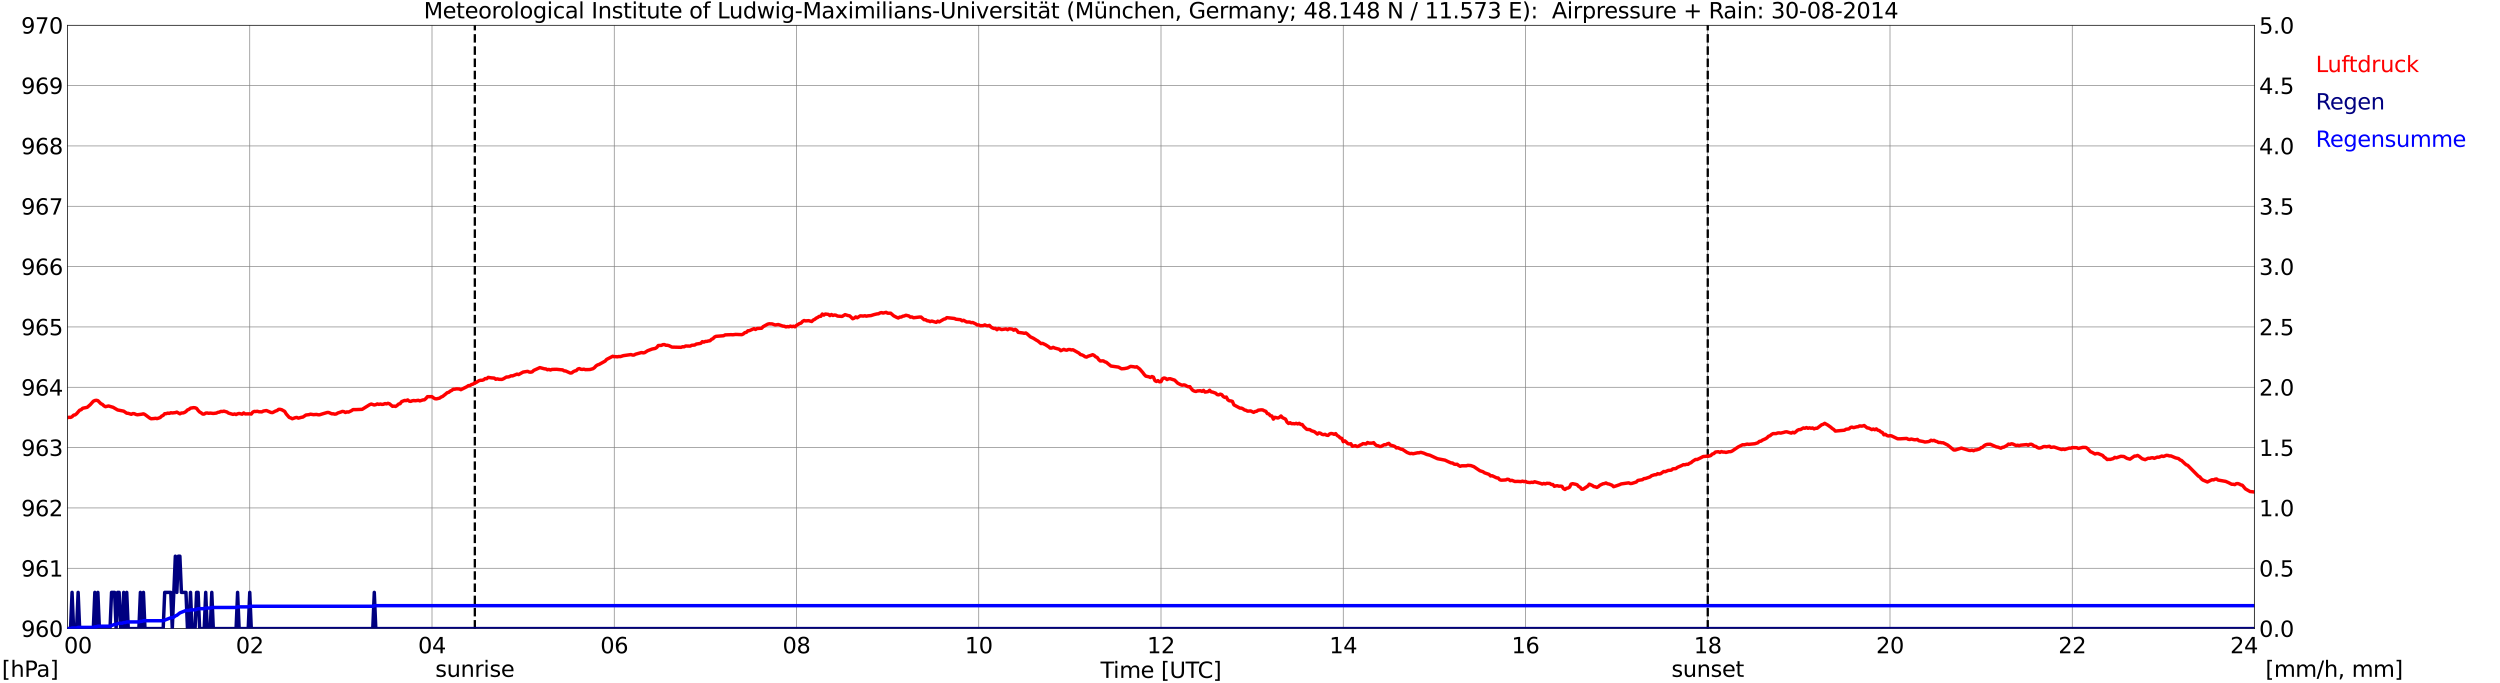 <?xml version="1.0" encoding="utf-8" standalone="no"?>
<!DOCTYPE svg PUBLIC "-//W3C//DTD SVG 1.1//EN"
  "http://www.w3.org/Graphics/SVG/1.1/DTD/svg11.dtd">
<svg xmlns:xlink="http://www.w3.org/1999/xlink" width="1085.4pt" height="296.64pt" viewBox="0 0 1085.4 296.64" xmlns="http://www.w3.org/2000/svg" version="1.1">
 <defs>
  <style type="text/css">*{stroke-linejoin: round; stroke-linecap: butt}</style>
 </defs>
 <g id="figure_1">
  <g id="patch_1">
   <path d="M 0 296.64 
L 1085.4 296.64 
L 1085.4 0 
L 0 0 
z
" style="fill: #ffffff"/>
  </g>
  <g id="axes_1">
   <g id="patch_2">
    <path d="M 29.306 272.909 
L 978.814 272.909 
L 978.814 10.976 
L 29.306 10.976 
z
" style="fill: #ffffff"/>
   </g>
   <g id="patch_3">
    <path d="M 978.814 272.909 
L 978.814 272.909 
L 978.814 10.976 
L 978.814 10.976 
z
" clip-path="url(#pcf14adda24)" style="fill: #d3d3d3; opacity: 0.25; stroke: #d3d3d3; stroke-linejoin: miter"/>
   </g>
   <g id="matplotlib.axis_1">
    <g id="xtick_1">
     <g id="line2d_1">
      <path d="M 29.306 272.909 
L 29.306 10.976 
" clip-path="url(#pcf14adda24)" style="fill: none; stroke: #808080; stroke-width: 0.3; stroke-linecap: square"/>
     </g>
     <g id="line2d_2"/>
     <g id="text_1">
      <!--    00 -->
      <g transform="translate(18.733 283.627) scale(0.095 -0.095)">
       <defs>
        <path id="DejaVuSans-20" transform="scale(0.016)"/>
        <path id="DejaVuSans-30" d="M 2034 4250 
Q 1547 4250 1301 3770 
Q 1056 3291 1056 2328 
Q 1056 1369 1301 889 
Q 1547 409 2034 409 
Q 2525 409 2770 889 
Q 3016 1369 3016 2328 
Q 3016 3291 2770 3770 
Q 2525 4250 2034 4250 
z
M 2034 4750 
Q 2819 4750 3233 4129 
Q 3647 3509 3647 2328 
Q 3647 1150 3233 529 
Q 2819 -91 2034 -91 
Q 1250 -91 836 529 
Q 422 1150 422 2328 
Q 422 3509 836 4129 
Q 1250 4750 2034 4750 
z
" transform="scale(0.016)"/>
       </defs>
       <use xlink:href="#DejaVuSans-20"/>
       <use xlink:href="#DejaVuSans-20" transform="translate(31.787 0)"/>
       <use xlink:href="#DejaVuSans-20" transform="translate(63.574 0)"/>
       <use xlink:href="#DejaVuSans-30" transform="translate(95.361 0)"/>
       <use xlink:href="#DejaVuSans-30" transform="translate(158.984 0)"/>
      </g>
     </g>
    </g>
    <g id="xtick_2">
     <g id="line2d_3">
      <path d="M 108.431 272.909 
L 108.431 10.976 
" clip-path="url(#pcf14adda24)" style="fill: none; stroke: #808080; stroke-width: 0.3; stroke-linecap: square"/>
     </g>
     <g id="line2d_4"/>
     <g id="text_2">
      <!-- 02 -->
      <g transform="translate(102.387 283.627) scale(0.095 -0.095)">
       <defs>
        <path id="DejaVuSans-32" d="M 1228 531 
L 3431 531 
L 3431 0 
L 469 0 
L 469 531 
Q 828 903 1448 1529 
Q 2069 2156 2228 2338 
Q 2531 2678 2651 2914 
Q 2772 3150 2772 3378 
Q 2772 3750 2511 3984 
Q 2250 4219 1831 4219 
Q 1534 4219 1204 4116 
Q 875 4013 500 3803 
L 500 4441 
Q 881 4594 1212 4672 
Q 1544 4750 1819 4750 
Q 2544 4750 2975 4387 
Q 3406 4025 3406 3419 
Q 3406 3131 3298 2873 
Q 3191 2616 2906 2266 
Q 2828 2175 2409 1742 
Q 1991 1309 1228 531 
z
" transform="scale(0.016)"/>
       </defs>
       <use xlink:href="#DejaVuSans-30"/>
       <use xlink:href="#DejaVuSans-32" transform="translate(63.623 0)"/>
      </g>
     </g>
    </g>
    <g id="xtick_3">
     <g id="line2d_5">
      <path d="M 187.557 272.909 
L 187.557 10.976 
" clip-path="url(#pcf14adda24)" style="fill: none; stroke: #808080; stroke-width: 0.3; stroke-linecap: square"/>
     </g>
     <g id="line2d_6"/>
     <g id="text_3">
      <!-- 04 -->
      <g transform="translate(181.513 283.627) scale(0.095 -0.095)">
       <defs>
        <path id="DejaVuSans-34" d="M 2419 4116 
L 825 1625 
L 2419 1625 
L 2419 4116 
z
M 2253 4666 
L 3047 4666 
L 3047 1625 
L 3713 1625 
L 3713 1100 
L 3047 1100 
L 3047 0 
L 2419 0 
L 2419 1100 
L 313 1100 
L 313 1709 
L 2253 4666 
z
" transform="scale(0.016)"/>
       </defs>
       <use xlink:href="#DejaVuSans-30"/>
       <use xlink:href="#DejaVuSans-34" transform="translate(63.623 0)"/>
      </g>
     </g>
    </g>
    <g id="xtick_4">
     <g id="line2d_7">
      <path d="M 266.683 272.909 
L 266.683 10.976 
" clip-path="url(#pcf14adda24)" style="fill: none; stroke: #808080; stroke-width: 0.3; stroke-linecap: square"/>
     </g>
     <g id="line2d_8"/>
     <g id="text_4">
      <!-- 06 -->
      <g transform="translate(260.638 283.627) scale(0.095 -0.095)">
       <defs>
        <path id="DejaVuSans-36" d="M 2113 2584 
Q 1688 2584 1439 2293 
Q 1191 2003 1191 1497 
Q 1191 994 1439 701 
Q 1688 409 2113 409 
Q 2538 409 2786 701 
Q 3034 994 3034 1497 
Q 3034 2003 2786 2293 
Q 2538 2584 2113 2584 
z
M 3366 4563 
L 3366 3988 
Q 3128 4100 2886 4159 
Q 2644 4219 2406 4219 
Q 1781 4219 1451 3797 
Q 1122 3375 1075 2522 
Q 1259 2794 1537 2939 
Q 1816 3084 2150 3084 
Q 2853 3084 3261 2657 
Q 3669 2231 3669 1497 
Q 3669 778 3244 343 
Q 2819 -91 2113 -91 
Q 1303 -91 875 529 
Q 447 1150 447 2328 
Q 447 3434 972 4092 
Q 1497 4750 2381 4750 
Q 2619 4750 2861 4703 
Q 3103 4656 3366 4563 
z
" transform="scale(0.016)"/>
       </defs>
       <use xlink:href="#DejaVuSans-30"/>
       <use xlink:href="#DejaVuSans-36" transform="translate(63.623 0)"/>
      </g>
     </g>
    </g>
    <g id="xtick_5">
     <g id="line2d_9">
      <path d="M 345.808 272.909 
L 345.808 10.976 
" clip-path="url(#pcf14adda24)" style="fill: none; stroke: #808080; stroke-width: 0.3; stroke-linecap: square"/>
     </g>
     <g id="line2d_10"/>
     <g id="text_5">
      <!-- 08 -->
      <g transform="translate(339.764 283.627) scale(0.095 -0.095)">
       <defs>
        <path id="DejaVuSans-38" d="M 2034 2216 
Q 1584 2216 1326 1975 
Q 1069 1734 1069 1313 
Q 1069 891 1326 650 
Q 1584 409 2034 409 
Q 2484 409 2743 651 
Q 3003 894 3003 1313 
Q 3003 1734 2745 1975 
Q 2488 2216 2034 2216 
z
M 1403 2484 
Q 997 2584 770 2862 
Q 544 3141 544 3541 
Q 544 4100 942 4425 
Q 1341 4750 2034 4750 
Q 2731 4750 3128 4425 
Q 3525 4100 3525 3541 
Q 3525 3141 3298 2862 
Q 3072 2584 2669 2484 
Q 3125 2378 3379 2068 
Q 3634 1759 3634 1313 
Q 3634 634 3220 271 
Q 2806 -91 2034 -91 
Q 1263 -91 848 271 
Q 434 634 434 1313 
Q 434 1759 690 2068 
Q 947 2378 1403 2484 
z
M 1172 3481 
Q 1172 3119 1398 2916 
Q 1625 2713 2034 2713 
Q 2441 2713 2670 2916 
Q 2900 3119 2900 3481 
Q 2900 3844 2670 4047 
Q 2441 4250 2034 4250 
Q 1625 4250 1398 4047 
Q 1172 3844 1172 3481 
z
" transform="scale(0.016)"/>
       </defs>
       <use xlink:href="#DejaVuSans-30"/>
       <use xlink:href="#DejaVuSans-38" transform="translate(63.623 0)"/>
      </g>
     </g>
    </g>
    <g id="xtick_6">
     <g id="line2d_11">
      <path d="M 424.934 272.909 
L 424.934 10.976 
" clip-path="url(#pcf14adda24)" style="fill: none; stroke: #808080; stroke-width: 0.3; stroke-linecap: square"/>
     </g>
     <g id="line2d_12"/>
     <g id="text_6">
      <!-- 10 -->
      <g transform="translate(418.89 283.627) scale(0.095 -0.095)">
       <defs>
        <path id="DejaVuSans-31" d="M 794 531 
L 1825 531 
L 1825 4091 
L 703 3866 
L 703 4441 
L 1819 4666 
L 2450 4666 
L 2450 531 
L 3481 531 
L 3481 0 
L 794 0 
L 794 531 
z
" transform="scale(0.016)"/>
       </defs>
       <use xlink:href="#DejaVuSans-31"/>
       <use xlink:href="#DejaVuSans-30" transform="translate(63.623 0)"/>
      </g>
     </g>
    </g>
    <g id="xtick_7">
     <g id="line2d_13">
      <path d="M 504.06 272.909 
L 504.06 10.976 
" clip-path="url(#pcf14adda24)" style="fill: none; stroke: #808080; stroke-width: 0.3; stroke-linecap: square"/>
     </g>
     <g id="line2d_14"/>
     <g id="text_7">
      <!-- 12 -->
      <g transform="translate(498.015 283.627) scale(0.095 -0.095)">
       <use xlink:href="#DejaVuSans-31"/>
       <use xlink:href="#DejaVuSans-32" transform="translate(63.623 0)"/>
      </g>
     </g>
    </g>
    <g id="xtick_8">
     <g id="line2d_15">
      <path d="M 583.185 272.909 
L 583.185 10.976 
" clip-path="url(#pcf14adda24)" style="fill: none; stroke: #808080; stroke-width: 0.3; stroke-linecap: square"/>
     </g>
     <g id="line2d_16"/>
     <g id="text_8">
      <!-- 14 -->
      <g transform="translate(577.141 283.627) scale(0.095 -0.095)">
       <use xlink:href="#DejaVuSans-31"/>
       <use xlink:href="#DejaVuSans-34" transform="translate(63.623 0)"/>
      </g>
     </g>
    </g>
    <g id="xtick_9">
     <g id="line2d_17">
      <path d="M 662.311 272.909 
L 662.311 10.976 
" clip-path="url(#pcf14adda24)" style="fill: none; stroke: #808080; stroke-width: 0.3; stroke-linecap: square"/>
     </g>
     <g id="line2d_18"/>
     <g id="text_9">
      <!-- 16 -->
      <g transform="translate(656.267 283.627) scale(0.095 -0.095)">
       <use xlink:href="#DejaVuSans-31"/>
       <use xlink:href="#DejaVuSans-36" transform="translate(63.623 0)"/>
      </g>
     </g>
    </g>
    <g id="xtick_10">
     <g id="line2d_19">
      <path d="M 741.437 272.909 
L 741.437 10.976 
" clip-path="url(#pcf14adda24)" style="fill: none; stroke: #808080; stroke-width: 0.3; stroke-linecap: square"/>
     </g>
     <g id="line2d_20"/>
     <g id="text_10">
      <!-- 18 -->
      <g transform="translate(735.392 283.627) scale(0.095 -0.095)">
       <use xlink:href="#DejaVuSans-31"/>
       <use xlink:href="#DejaVuSans-38" transform="translate(63.623 0)"/>
      </g>
     </g>
    </g>
    <g id="xtick_11">
     <g id="line2d_21">
      <path d="M 820.562 272.909 
L 820.562 10.976 
" clip-path="url(#pcf14adda24)" style="fill: none; stroke: #808080; stroke-width: 0.3; stroke-linecap: square"/>
     </g>
     <g id="line2d_22"/>
     <g id="text_11">
      <!-- 20 -->
      <g transform="translate(814.518 283.627) scale(0.095 -0.095)">
       <use xlink:href="#DejaVuSans-32"/>
       <use xlink:href="#DejaVuSans-30" transform="translate(63.623 0)"/>
      </g>
     </g>
    </g>
    <g id="xtick_12">
     <g id="line2d_23">
      <path d="M 899.688 272.909 
L 899.688 10.976 
" clip-path="url(#pcf14adda24)" style="fill: none; stroke: #808080; stroke-width: 0.3; stroke-linecap: square"/>
     </g>
     <g id="line2d_24"/>
     <g id="text_12">
      <!-- 22 -->
      <g transform="translate(893.644 283.627) scale(0.095 -0.095)">
       <use xlink:href="#DejaVuSans-32"/>
       <use xlink:href="#DejaVuSans-32" transform="translate(63.623 0)"/>
      </g>
     </g>
    </g>
    <g id="xtick_13">
     <g id="line2d_25">
      <path d="M 978.814 272.909 
L 978.814 10.976 
" clip-path="url(#pcf14adda24)" style="fill: none; stroke: #808080; stroke-width: 0.3; stroke-linecap: square"/>
     </g>
     <g id="line2d_26"/>
     <g id="text_13">
      <!-- 24    -->
      <g transform="translate(968.241 283.627) scale(0.095 -0.095)">
       <use xlink:href="#DejaVuSans-32"/>
       <use xlink:href="#DejaVuSans-34" transform="translate(63.623 0)"/>
       <use xlink:href="#DejaVuSans-20" transform="translate(127.246 0)"/>
       <use xlink:href="#DejaVuSans-20" transform="translate(159.033 0)"/>
       <use xlink:href="#DejaVuSans-20" transform="translate(190.82 0)"/>
      </g>
     </g>
    </g>
    <g id="text_14">
     <!-- Time [UTC] -->
     <g transform="translate(477.806 294.322) scale(0.095 -0.095)">
      <defs>
       <path id="DejaVuSans-54" d="M -19 4666 
L 3928 4666 
L 3928 4134 
L 2272 4134 
L 2272 0 
L 1638 0 
L 1638 4134 
L -19 4134 
L -19 4666 
z
" transform="scale(0.016)"/>
       <path id="DejaVuSans-69" d="M 603 3500 
L 1178 3500 
L 1178 0 
L 603 0 
L 603 3500 
z
M 603 4863 
L 1178 4863 
L 1178 4134 
L 603 4134 
L 603 4863 
z
" transform="scale(0.016)"/>
       <path id="DejaVuSans-6d" d="M 3328 2828 
Q 3544 3216 3844 3400 
Q 4144 3584 4550 3584 
Q 5097 3584 5394 3201 
Q 5691 2819 5691 2113 
L 5691 0 
L 5113 0 
L 5113 2094 
Q 5113 2597 4934 2840 
Q 4756 3084 4391 3084 
Q 3944 3084 3684 2787 
Q 3425 2491 3425 1978 
L 3425 0 
L 2847 0 
L 2847 2094 
Q 2847 2600 2669 2842 
Q 2491 3084 2119 3084 
Q 1678 3084 1418 2786 
Q 1159 2488 1159 1978 
L 1159 0 
L 581 0 
L 581 3500 
L 1159 3500 
L 1159 2956 
Q 1356 3278 1631 3431 
Q 1906 3584 2284 3584 
Q 2666 3584 2933 3390 
Q 3200 3197 3328 2828 
z
" transform="scale(0.016)"/>
       <path id="DejaVuSans-65" d="M 3597 1894 
L 3597 1613 
L 953 1613 
Q 991 1019 1311 708 
Q 1631 397 2203 397 
Q 2534 397 2845 478 
Q 3156 559 3463 722 
L 3463 178 
Q 3153 47 2828 -22 
Q 2503 -91 2169 -91 
Q 1331 -91 842 396 
Q 353 884 353 1716 
Q 353 2575 817 3079 
Q 1281 3584 2069 3584 
Q 2775 3584 3186 3129 
Q 3597 2675 3597 1894 
z
M 3022 2063 
Q 3016 2534 2758 2815 
Q 2500 3097 2075 3097 
Q 1594 3097 1305 2825 
Q 1016 2553 972 2059 
L 3022 2063 
z
" transform="scale(0.016)"/>
       <path id="DejaVuSans-5b" d="M 550 4863 
L 1875 4863 
L 1875 4416 
L 1125 4416 
L 1125 -397 
L 1875 -397 
L 1875 -844 
L 550 -844 
L 550 4863 
z
" transform="scale(0.016)"/>
       <path id="DejaVuSans-55" d="M 556 4666 
L 1191 4666 
L 1191 1831 
Q 1191 1081 1462 751 
Q 1734 422 2344 422 
Q 2950 422 3222 751 
Q 3494 1081 3494 1831 
L 3494 4666 
L 4128 4666 
L 4128 1753 
Q 4128 841 3676 375 
Q 3225 -91 2344 -91 
Q 1459 -91 1007 375 
Q 556 841 556 1753 
L 556 4666 
z
" transform="scale(0.016)"/>
       <path id="DejaVuSans-43" d="M 4122 4306 
L 4122 3641 
Q 3803 3938 3442 4084 
Q 3081 4231 2675 4231 
Q 1875 4231 1450 3742 
Q 1025 3253 1025 2328 
Q 1025 1406 1450 917 
Q 1875 428 2675 428 
Q 3081 428 3442 575 
Q 3803 722 4122 1019 
L 4122 359 
Q 3791 134 3420 21 
Q 3050 -91 2638 -91 
Q 1578 -91 968 557 
Q 359 1206 359 2328 
Q 359 3453 968 4101 
Q 1578 4750 2638 4750 
Q 3056 4750 3426 4639 
Q 3797 4528 4122 4306 
z
" transform="scale(0.016)"/>
       <path id="DejaVuSans-5d" d="M 1947 4863 
L 1947 -844 
L 622 -844 
L 622 -397 
L 1369 -397 
L 1369 4416 
L 622 4416 
L 622 4863 
L 1947 4863 
z
" transform="scale(0.016)"/>
      </defs>
      <use xlink:href="#DejaVuSans-54"/>
      <use xlink:href="#DejaVuSans-69" transform="translate(57.959 0)"/>
      <use xlink:href="#DejaVuSans-6d" transform="translate(85.742 0)"/>
      <use xlink:href="#DejaVuSans-65" transform="translate(183.154 0)"/>
      <use xlink:href="#DejaVuSans-20" transform="translate(244.678 0)"/>
      <use xlink:href="#DejaVuSans-5b" transform="translate(276.465 0)"/>
      <use xlink:href="#DejaVuSans-55" transform="translate(315.479 0)"/>
      <use xlink:href="#DejaVuSans-54" transform="translate(388.672 0)"/>
      <use xlink:href="#DejaVuSans-43" transform="translate(443.881 0)"/>
      <use xlink:href="#DejaVuSans-5d" transform="translate(513.705 0)"/>
     </g>
    </g>
   </g>
   <g id="matplotlib.axis_2">
    <g id="ytick_1">
     <g id="line2d_27">
      <path d="M 29.306 272.909 
L 978.814 272.909 
" clip-path="url(#pcf14adda24)" style="fill: none; stroke: #808080; stroke-width: 0.3; stroke-linecap: square"/>
     </g>
     <g id="line2d_28"/>
     <g id="text_15">
      <!-- 960 -->
      <g transform="translate(9.173 276.518) scale(0.095 -0.095)">
       <defs>
        <path id="DejaVuSans-39" d="M 703 97 
L 703 672 
Q 941 559 1184 500 
Q 1428 441 1663 441 
Q 2288 441 2617 861 
Q 2947 1281 2994 2138 
Q 2813 1869 2534 1725 
Q 2256 1581 1919 1581 
Q 1219 1581 811 2004 
Q 403 2428 403 3163 
Q 403 3881 828 4315 
Q 1253 4750 1959 4750 
Q 2769 4750 3195 4129 
Q 3622 3509 3622 2328 
Q 3622 1225 3098 567 
Q 2575 -91 1691 -91 
Q 1453 -91 1209 -44 
Q 966 3 703 97 
z
M 1959 2075 
Q 2384 2075 2632 2365 
Q 2881 2656 2881 3163 
Q 2881 3666 2632 3958 
Q 2384 4250 1959 4250 
Q 1534 4250 1286 3958 
Q 1038 3666 1038 3163 
Q 1038 2656 1286 2365 
Q 1534 2075 1959 2075 
z
" transform="scale(0.016)"/>
       </defs>
       <use xlink:href="#DejaVuSans-39"/>
       <use xlink:href="#DejaVuSans-36" transform="translate(63.623 0)"/>
       <use xlink:href="#DejaVuSans-30" transform="translate(127.246 0)"/>
      </g>
     </g>
    </g>
    <g id="ytick_2">
     <g id="line2d_29">
      <path d="M 29.306 246.715 
L 978.814 246.715 
" clip-path="url(#pcf14adda24)" style="fill: none; stroke: #808080; stroke-width: 0.3; stroke-linecap: square"/>
     </g>
     <g id="line2d_30"/>
     <g id="text_16">
      <!-- 961 -->
      <g transform="translate(9.173 250.325) scale(0.095 -0.095)">
       <use xlink:href="#DejaVuSans-39"/>
       <use xlink:href="#DejaVuSans-36" transform="translate(63.623 0)"/>
       <use xlink:href="#DejaVuSans-31" transform="translate(127.246 0)"/>
      </g>
     </g>
    </g>
    <g id="ytick_3">
     <g id="line2d_31">
      <path d="M 29.306 220.522 
L 978.814 220.522 
" clip-path="url(#pcf14adda24)" style="fill: none; stroke: #808080; stroke-width: 0.3; stroke-linecap: square"/>
     </g>
     <g id="line2d_32"/>
     <g id="text_17">
      <!-- 962 -->
      <g transform="translate(9.173 224.131) scale(0.095 -0.095)">
       <use xlink:href="#DejaVuSans-39"/>
       <use xlink:href="#DejaVuSans-36" transform="translate(63.623 0)"/>
       <use xlink:href="#DejaVuSans-32" transform="translate(127.246 0)"/>
      </g>
     </g>
    </g>
    <g id="ytick_4">
     <g id="line2d_33">
      <path d="M 29.306 194.329 
L 978.814 194.329 
" clip-path="url(#pcf14adda24)" style="fill: none; stroke: #808080; stroke-width: 0.3; stroke-linecap: square"/>
     </g>
     <g id="line2d_34"/>
     <g id="text_18">
      <!-- 963 -->
      <g transform="translate(9.173 197.938) scale(0.095 -0.095)">
       <defs>
        <path id="DejaVuSans-33" d="M 2597 2516 
Q 3050 2419 3304 2112 
Q 3559 1806 3559 1356 
Q 3559 666 3084 287 
Q 2609 -91 1734 -91 
Q 1441 -91 1130 -33 
Q 819 25 488 141 
L 488 750 
Q 750 597 1062 519 
Q 1375 441 1716 441 
Q 2309 441 2620 675 
Q 2931 909 2931 1356 
Q 2931 1769 2642 2001 
Q 2353 2234 1838 2234 
L 1294 2234 
L 1294 2753 
L 1863 2753 
Q 2328 2753 2575 2939 
Q 2822 3125 2822 3475 
Q 2822 3834 2567 4026 
Q 2313 4219 1838 4219 
Q 1578 4219 1281 4162 
Q 984 4106 628 3988 
L 628 4550 
Q 988 4650 1302 4700 
Q 1616 4750 1894 4750 
Q 2613 4750 3031 4423 
Q 3450 4097 3450 3541 
Q 3450 3153 3228 2886 
Q 3006 2619 2597 2516 
z
" transform="scale(0.016)"/>
       </defs>
       <use xlink:href="#DejaVuSans-39"/>
       <use xlink:href="#DejaVuSans-36" transform="translate(63.623 0)"/>
       <use xlink:href="#DejaVuSans-33" transform="translate(127.246 0)"/>
      </g>
     </g>
    </g>
    <g id="ytick_5">
     <g id="line2d_35">
      <path d="M 29.306 168.136 
L 978.814 168.136 
" clip-path="url(#pcf14adda24)" style="fill: none; stroke: #808080; stroke-width: 0.3; stroke-linecap: square"/>
     </g>
     <g id="line2d_36"/>
     <g id="text_19">
      <!-- 964 -->
      <g transform="translate(9.173 171.745) scale(0.095 -0.095)">
       <use xlink:href="#DejaVuSans-39"/>
       <use xlink:href="#DejaVuSans-36" transform="translate(63.623 0)"/>
       <use xlink:href="#DejaVuSans-34" transform="translate(127.246 0)"/>
      </g>
     </g>
    </g>
    <g id="ytick_6">
     <g id="line2d_37">
      <path d="M 29.306 141.942 
L 978.814 141.942 
" clip-path="url(#pcf14adda24)" style="fill: none; stroke: #808080; stroke-width: 0.3; stroke-linecap: square"/>
     </g>
     <g id="line2d_38"/>
     <g id="text_20">
      <!-- 965 -->
      <g transform="translate(9.173 145.551) scale(0.095 -0.095)">
       <defs>
        <path id="DejaVuSans-35" d="M 691 4666 
L 3169 4666 
L 3169 4134 
L 1269 4134 
L 1269 2991 
Q 1406 3038 1543 3061 
Q 1681 3084 1819 3084 
Q 2600 3084 3056 2656 
Q 3513 2228 3513 1497 
Q 3513 744 3044 326 
Q 2575 -91 1722 -91 
Q 1428 -91 1123 -41 
Q 819 9 494 109 
L 494 744 
Q 775 591 1075 516 
Q 1375 441 1709 441 
Q 2250 441 2565 725 
Q 2881 1009 2881 1497 
Q 2881 1984 2565 2268 
Q 2250 2553 1709 2553 
Q 1456 2553 1204 2497 
Q 953 2441 691 2322 
L 691 4666 
z
" transform="scale(0.016)"/>
       </defs>
       <use xlink:href="#DejaVuSans-39"/>
       <use xlink:href="#DejaVuSans-36" transform="translate(63.623 0)"/>
       <use xlink:href="#DejaVuSans-35" transform="translate(127.246 0)"/>
      </g>
     </g>
    </g>
    <g id="ytick_7">
     <g id="line2d_39">
      <path d="M 29.306 115.749 
L 978.814 115.749 
" clip-path="url(#pcf14adda24)" style="fill: none; stroke: #808080; stroke-width: 0.3; stroke-linecap: square"/>
     </g>
     <g id="line2d_40"/>
     <g id="text_21">
      <!-- 966 -->
      <g transform="translate(9.173 119.358) scale(0.095 -0.095)">
       <use xlink:href="#DejaVuSans-39"/>
       <use xlink:href="#DejaVuSans-36" transform="translate(63.623 0)"/>
       <use xlink:href="#DejaVuSans-36" transform="translate(127.246 0)"/>
      </g>
     </g>
    </g>
    <g id="ytick_8">
     <g id="line2d_41">
      <path d="M 29.306 89.556 
L 978.814 89.556 
" clip-path="url(#pcf14adda24)" style="fill: none; stroke: #808080; stroke-width: 0.3; stroke-linecap: square"/>
     </g>
     <g id="line2d_42"/>
     <g id="text_22">
      <!-- 967 -->
      <g transform="translate(9.173 93.165) scale(0.095 -0.095)">
       <defs>
        <path id="DejaVuSans-37" d="M 525 4666 
L 3525 4666 
L 3525 4397 
L 1831 0 
L 1172 0 
L 2766 4134 
L 525 4134 
L 525 4666 
z
" transform="scale(0.016)"/>
       </defs>
       <use xlink:href="#DejaVuSans-39"/>
       <use xlink:href="#DejaVuSans-36" transform="translate(63.623 0)"/>
       <use xlink:href="#DejaVuSans-37" transform="translate(127.246 0)"/>
      </g>
     </g>
    </g>
    <g id="ytick_9">
     <g id="line2d_43">
      <path d="M 29.306 63.362 
L 978.814 63.362 
" clip-path="url(#pcf14adda24)" style="fill: none; stroke: #808080; stroke-width: 0.3; stroke-linecap: square"/>
     </g>
     <g id="line2d_44"/>
     <g id="text_23">
      <!-- 968 -->
      <g transform="translate(9.173 66.972) scale(0.095 -0.095)">
       <use xlink:href="#DejaVuSans-39"/>
       <use xlink:href="#DejaVuSans-36" transform="translate(63.623 0)"/>
       <use xlink:href="#DejaVuSans-38" transform="translate(127.246 0)"/>
      </g>
     </g>
    </g>
    <g id="ytick_10">
     <g id="line2d_45">
      <path d="M 29.306 37.169 
L 978.814 37.169 
" clip-path="url(#pcf14adda24)" style="fill: none; stroke: #808080; stroke-width: 0.3; stroke-linecap: square"/>
     </g>
     <g id="line2d_46"/>
     <g id="text_24">
      <!-- 969 -->
      <g transform="translate(9.173 40.778) scale(0.095 -0.095)">
       <use xlink:href="#DejaVuSans-39"/>
       <use xlink:href="#DejaVuSans-36" transform="translate(63.623 0)"/>
       <use xlink:href="#DejaVuSans-39" transform="translate(127.246 0)"/>
      </g>
     </g>
    </g>
    <g id="ytick_11">
     <g id="line2d_47">
      <path d="M 29.306 10.976 
L 978.814 10.976 
" clip-path="url(#pcf14adda24)" style="fill: none; stroke: #808080; stroke-width: 0.3; stroke-linecap: square"/>
     </g>
     <g id="line2d_48"/>
     <g id="text_25">
      <!-- 970 -->
      <g transform="translate(9.173 14.585) scale(0.095 -0.095)">
       <use xlink:href="#DejaVuSans-39"/>
       <use xlink:href="#DejaVuSans-37" transform="translate(63.623 0)"/>
       <use xlink:href="#DejaVuSans-30" transform="translate(127.246 0)"/>
      </g>
     </g>
    </g>
   </g>
   <g id="line2d_49">
    <path d="M 206.152 272.909 
L 206.152 10.976 
" clip-path="url(#pcf14adda24)" style="fill: none; stroke-dasharray: 3.7,1.6; stroke-dashoffset: 0; stroke: #000000"/>
   </g>
   <g id="line2d_50">
    <path d="M 741.437 272.909 
L 741.437 10.976 
" clip-path="url(#pcf14adda24)" style="fill: none; stroke-dasharray: 3.7,1.6; stroke-dashoffset: 0; stroke: #000000"/>
   </g>
   <g id="line2d_51">
    <path d="M 29.306 181.32 
L 29.965 181.167 
L 30.625 181.232 
L 31.284 180.918 
L 31.943 180.237 
L 32.603 180.132 
L 33.262 179.608 
L 34.581 178.089 
L 35.24 177.879 
L 35.9 177.251 
L 37.878 176.832 
L 39.197 175.679 
L 40.515 174.212 
L 41.175 173.898 
L 41.834 173.793 
L 42.493 173.95 
L 43.812 175.26 
L 44.472 175.574 
L 45.131 176.203 
L 45.79 176.57 
L 47.109 176.255 
L 49.087 176.832 
L 51.065 177.984 
L 53.703 178.508 
L 55.022 179.399 
L 55.681 179.451 
L 57 179.87 
L 57.659 179.556 
L 58.319 179.608 
L 58.978 179.923 
L 59.637 180.08 
L 61.615 179.818 
L 62.275 179.661 
L 62.934 179.975 
L 64.912 181.442 
L 65.572 181.808 
L 66.89 181.704 
L 67.55 181.599 
L 68.209 181.756 
L 69.528 181.285 
L 70.187 180.656 
L 70.847 180.342 
L 71.506 179.608 
L 72.166 179.608 
L 72.825 179.346 
L 73.484 179.503 
L 74.144 179.189 
L 74.803 179.294 
L 76.122 179.137 
L 76.781 178.927 
L 78.1 179.661 
L 78.759 179.294 
L 79.419 179.294 
L 80.078 179.084 
L 80.737 178.665 
L 81.397 177.984 
L 82.056 177.722 
L 82.716 177.198 
L 84.034 176.989 
L 84.694 177.041 
L 85.353 177.303 
L 86.013 178.194 
L 86.672 178.875 
L 87.331 179.242 
L 87.991 179.765 
L 88.65 179.765 
L 89.309 179.346 
L 89.969 179.294 
L 90.628 179.451 
L 91.288 179.346 
L 92.606 179.503 
L 93.925 179.346 
L 94.584 179.032 
L 95.244 178.927 
L 95.903 178.613 
L 96.563 178.665 
L 97.222 178.508 
L 98.541 178.875 
L 99.2 179.346 
L 101.178 179.923 
L 101.838 179.713 
L 102.497 179.975 
L 103.156 179.661 
L 103.816 179.503 
L 105.135 179.818 
L 105.794 179.294 
L 106.453 179.713 
L 108.431 179.661 
L 109.091 179.765 
L 109.75 178.927 
L 110.41 178.613 
L 111.069 178.665 
L 111.728 178.56 
L 112.388 178.77 
L 113.707 178.822 
L 114.366 178.456 
L 115.685 178.246 
L 117.663 179.084 
L 118.322 179.137 
L 119.641 178.456 
L 120.3 178.246 
L 120.96 177.722 
L 121.619 177.722 
L 122.278 177.879 
L 123.597 178.613 
L 124.257 179.713 
L 125.575 181.232 
L 126.235 181.442 
L 126.894 181.808 
L 128.213 181.337 
L 128.872 181.232 
L 129.532 181.547 
L 130.85 181.18 
L 131.51 181.075 
L 132.829 180.184 
L 134.147 180.027 
L 134.807 179.818 
L 136.125 180.027 
L 137.444 179.923 
L 138.104 180.08 
L 138.763 180.08 
L 140.082 179.661 
L 142.06 179.084 
L 142.719 179.084 
L 144.038 179.661 
L 144.697 179.661 
L 145.357 179.818 
L 146.016 179.713 
L 146.676 179.294 
L 147.994 178.875 
L 148.654 178.613 
L 149.313 178.718 
L 149.972 179.084 
L 150.632 178.822 
L 151.291 178.927 
L 152.61 178.299 
L 153.269 177.827 
L 154.588 177.827 
L 157.226 177.722 
L 160.523 175.679 
L 161.182 175.417 
L 162.501 175.836 
L 163.16 175.679 
L 163.819 175.365 
L 164.479 175.574 
L 165.138 175.417 
L 165.798 175.574 
L 166.457 175.522 
L 167.116 175.208 
L 167.776 175.365 
L 168.435 175.103 
L 169.094 175.313 
L 170.413 176.413 
L 171.073 176.308 
L 171.732 176.465 
L 172.391 176.046 
L 173.051 175.417 
L 173.71 175.26 
L 174.37 174.37 
L 175.688 173.846 
L 176.348 173.95 
L 177.007 173.636 
L 177.666 174.16 
L 178.326 174.265 
L 178.985 174.003 
L 179.645 173.898 
L 180.304 174.003 
L 181.623 173.793 
L 182.282 174.055 
L 183.601 173.636 
L 184.26 173.584 
L 184.92 173.008 
L 185.579 172.222 
L 187.557 172.222 
L 188.217 172.746 
L 188.876 173.112 
L 189.535 173.165 
L 190.854 172.85 
L 191.513 172.379 
L 192.173 172.117 
L 193.492 171.069 
L 194.151 170.493 
L 194.81 170.336 
L 195.47 169.812 
L 196.129 169.498 
L 196.788 168.974 
L 197.448 168.974 
L 198.107 168.817 
L 199.426 168.869 
L 200.085 169.183 
L 202.723 167.874 
L 203.382 167.402 
L 204.042 167.402 
L 204.701 166.931 
L 205.36 166.774 
L 206.02 166.302 
L 206.679 166.092 
L 207.998 165.254 
L 208.657 165.097 
L 209.317 165.097 
L 209.976 164.888 
L 210.635 164.364 
L 211.295 164.416 
L 211.954 163.84 
L 213.273 164.049 
L 214.592 164.154 
L 215.251 164.678 
L 215.91 164.468 
L 216.57 164.678 
L 217.889 164.73 
L 218.548 164.468 
L 219.867 163.683 
L 220.526 163.683 
L 221.186 163.526 
L 221.845 163.159 
L 222.504 163.211 
L 224.482 162.425 
L 225.142 162.635 
L 226.461 161.902 
L 227.12 161.535 
L 229.098 161.221 
L 229.757 161.535 
L 230.417 161.587 
L 231.076 161.43 
L 231.736 160.801 
L 233.714 159.911 
L 234.373 159.597 
L 236.351 160.12 
L 237.011 160.173 
L 237.67 160.539 
L 238.329 160.382 
L 238.989 160.644 
L 239.648 160.382 
L 241.626 160.33 
L 243.604 160.539 
L 244.264 160.592 
L 244.923 161.011 
L 245.583 161.063 
L 247.561 161.954 
L 248.22 161.902 
L 248.88 161.378 
L 249.539 161.063 
L 250.198 160.906 
L 250.858 160.225 
L 251.517 160.016 
L 252.176 160.33 
L 252.836 160.382 
L 253.495 160.278 
L 254.155 160.487 
L 256.133 160.435 
L 257.451 160.068 
L 258.111 159.597 
L 258.77 158.863 
L 259.43 158.444 
L 260.089 158.234 
L 261.408 157.501 
L 262.726 156.768 
L 263.386 156.034 
L 266.023 154.672 
L 266.683 154.882 
L 267.342 154.829 
L 268.002 154.934 
L 268.661 154.777 
L 269.32 154.829 
L 270.639 154.41 
L 273.936 153.939 
L 274.595 154.148 
L 275.255 154.148 
L 275.914 153.782 
L 278.552 153.048 
L 279.211 153.205 
L 279.87 153.101 
L 281.189 152.262 
L 283.167 151.529 
L 284.486 151.267 
L 285.145 150.848 
L 285.805 150.01 
L 287.124 149.957 
L 287.783 149.643 
L 288.442 149.591 
L 289.102 149.905 
L 289.761 149.905 
L 290.42 150.062 
L 291.739 150.691 
L 295.696 150.796 
L 296.355 150.534 
L 297.014 150.586 
L 297.674 150.219 
L 299.652 150.272 
L 300.311 149.905 
L 301.63 149.8 
L 302.289 149.381 
L 304.267 149.067 
L 304.927 148.333 
L 305.586 148.543 
L 306.246 148.229 
L 306.905 148.229 
L 307.564 148.019 
L 308.224 147.967 
L 308.883 147.338 
L 309.543 147.024 
L 310.202 146.343 
L 310.861 146.028 
L 314.158 145.766 
L 314.818 145.4 
L 317.455 145.295 
L 318.114 145.347 
L 319.433 145.19 
L 322.071 145.295 
L 322.73 144.981 
L 323.39 144.404 
L 324.049 144.3 
L 324.708 143.619 
L 325.368 143.566 
L 327.346 142.676 
L 328.005 143.042 
L 328.665 142.623 
L 330.643 142.518 
L 331.302 141.837 
L 333.28 140.737 
L 333.94 140.58 
L 335.258 140.633 
L 336.577 141.104 
L 337.896 140.895 
L 339.874 141.576 
L 340.533 141.628 
L 341.193 141.942 
L 341.852 141.785 
L 342.512 141.89 
L 343.171 141.576 
L 343.83 141.837 
L 344.49 141.628 
L 345.149 141.89 
L 345.808 141.261 
L 347.127 140.475 
L 347.787 140.266 
L 348.446 139.532 
L 349.105 139.166 
L 349.765 139.323 
L 351.083 139.218 
L 352.402 139.585 
L 353.062 138.956 
L 353.721 138.642 
L 354.38 138.118 
L 355.04 137.804 
L 355.699 137.332 
L 356.359 137.332 
L 357.018 136.337 
L 357.677 136.808 
L 358.337 136.337 
L 359.655 136.494 
L 360.315 137.018 
L 360.974 136.546 
L 361.634 136.966 
L 362.293 136.756 
L 362.952 136.861 
L 363.612 137.227 
L 365.59 137.385 
L 366.909 136.599 
L 368.227 137.018 
L 368.887 137.123 
L 370.206 138.38 
L 370.865 138.118 
L 371.524 137.594 
L 372.184 137.961 
L 373.502 137.123 
L 374.821 137.227 
L 375.481 137.07 
L 376.14 137.28 
L 376.799 137.123 
L 378.118 137.018 
L 379.437 136.599 
L 380.756 136.284 
L 381.415 136.232 
L 382.074 135.865 
L 382.734 135.708 
L 383.393 135.918 
L 384.712 135.603 
L 385.371 135.97 
L 386.69 135.97 
L 388.009 137.123 
L 389.328 137.804 
L 389.987 138.066 
L 390.646 137.647 
L 391.306 137.647 
L 391.965 137.28 
L 392.624 137.175 
L 393.284 136.861 
L 394.603 137.175 
L 395.262 137.699 
L 395.921 137.594 
L 396.581 137.961 
L 399.218 137.647 
L 399.878 137.647 
L 401.196 138.799 
L 401.856 138.799 
L 402.515 139.271 
L 403.175 139.323 
L 403.834 139.637 
L 404.493 139.375 
L 406.471 139.952 
L 407.131 139.428 
L 407.79 139.742 
L 409.768 138.589 
L 410.428 138.432 
L 411.087 137.908 
L 414.384 138.275 
L 415.043 138.589 
L 417.022 138.799 
L 417.681 139.271 
L 418.34 139.061 
L 419.659 139.794 
L 420.978 139.794 
L 421.637 140.109 
L 422.297 140.004 
L 423.615 140.633 
L 424.275 141.104 
L 424.934 141.052 
L 425.593 141.418 
L 426.912 141.366 
L 427.572 141.052 
L 428.231 141.366 
L 428.89 141.471 
L 429.55 141.261 
L 430.209 141.942 
L 430.869 142.361 
L 431.528 142.623 
L 432.187 142.571 
L 432.847 143.147 
L 433.506 142.623 
L 434.165 142.78 
L 434.825 143.095 
L 436.803 142.78 
L 437.462 143.147 
L 438.122 142.728 
L 439.44 142.885 
L 440.1 143.357 
L 440.759 142.99 
L 441.419 143.409 
L 442.078 144.3 
L 444.056 144.562 
L 444.716 144.719 
L 445.375 144.562 
L 446.034 145.033 
L 447.353 146.238 
L 448.672 146.867 
L 449.991 147.705 
L 450.65 148.071 
L 451.969 149.172 
L 452.628 149.067 
L 453.947 149.695 
L 455.266 150.534 
L 455.925 151.11 
L 456.584 151.11 
L 457.244 150.796 
L 457.903 151.11 
L 459.881 151.634 
L 460.541 152.262 
L 461.859 151.686 
L 462.519 151.948 
L 463.178 152.053 
L 463.838 151.739 
L 464.497 151.739 
L 465.156 151.948 
L 465.816 151.843 
L 467.134 152.577 
L 468.453 153.31 
L 469.113 153.939 
L 469.772 154.096 
L 470.431 154.41 
L 471.091 154.882 
L 471.75 155.039 
L 472.409 154.672 
L 473.728 154.253 
L 474.388 153.991 
L 475.047 154.305 
L 475.706 154.934 
L 476.366 155.196 
L 477.025 156.139 
L 477.685 156.715 
L 479.003 156.663 
L 479.663 157.082 
L 480.322 157.292 
L 482.3 158.916 
L 485.597 159.387 
L 486.916 160.12 
L 488.235 160.016 
L 489.553 159.754 
L 490.872 159.073 
L 492.191 159.23 
L 492.85 159.387 
L 493.51 159.23 
L 494.828 160.225 
L 496.147 161.744 
L 496.807 162.635 
L 497.466 163.316 
L 498.785 163.578 
L 499.444 163.892 
L 500.103 163.473 
L 500.763 163.735 
L 501.422 165.254 
L 502.082 165.621 
L 502.741 165.254 
L 503.4 165.778 
L 504.06 165.673 
L 504.719 164.416 
L 505.379 164.102 
L 506.038 164.259 
L 506.697 164.783 
L 507.357 164.468 
L 508.016 164.416 
L 509.994 165.045 
L 511.313 166.354 
L 512.632 167.035 
L 513.291 167.245 
L 513.95 167.088 
L 514.61 167.245 
L 515.269 167.664 
L 515.929 167.926 
L 516.588 167.874 
L 517.247 168.817 
L 517.907 169.498 
L 518.566 169.812 
L 519.226 169.969 
L 519.885 169.707 
L 521.204 169.655 
L 521.863 169.917 
L 522.522 169.498 
L 523.182 170.231 
L 524.501 170.021 
L 525.16 169.445 
L 525.819 170.126 
L 526.479 170.231 
L 527.797 170.702 
L 528.457 171.331 
L 529.116 171.436 
L 529.776 171.122 
L 530.435 171.331 
L 531.094 172.169 
L 531.754 172.536 
L 532.413 172.379 
L 533.073 173.584 
L 533.732 174.003 
L 534.391 174.055 
L 535.051 174.265 
L 535.71 175.784 
L 538.348 177.198 
L 539.007 177.198 
L 539.666 177.513 
L 540.326 177.984 
L 540.985 178.141 
L 541.644 178.508 
L 542.963 178.403 
L 544.282 179.032 
L 544.941 178.665 
L 545.601 178.56 
L 546.26 178.089 
L 547.579 177.932 
L 548.238 177.984 
L 548.898 178.351 
L 549.557 178.56 
L 550.216 179.556 
L 550.876 179.713 
L 551.535 180.499 
L 552.195 180.604 
L 552.854 181.966 
L 553.513 181.18 
L 554.832 181.494 
L 555.491 181.18 
L 556.151 180.604 
L 556.81 181.337 
L 558.129 181.966 
L 558.788 183.275 
L 559.448 183.852 
L 560.107 183.537 
L 560.766 183.956 
L 561.426 183.904 
L 562.085 184.009 
L 562.745 183.799 
L 563.404 184.061 
L 564.063 183.799 
L 564.723 184.271 
L 565.382 184.323 
L 566.042 185.214 
L 567.36 186.418 
L 568.679 186.523 
L 569.338 186.995 
L 570.657 187.414 
L 571.976 188.462 
L 572.635 187.938 
L 573.295 188.095 
L 573.954 188.566 
L 574.613 188.723 
L 575.273 188.566 
L 575.932 188.933 
L 576.592 189.038 
L 577.251 188.409 
L 577.91 188.2 
L 578.57 188.304 
L 579.229 188.566 
L 579.889 188.252 
L 580.548 189.09 
L 581.207 189.457 
L 581.867 190.138 
L 582.526 190.295 
L 583.185 191.762 
L 583.845 191.395 
L 584.504 191.919 
L 585.164 192.6 
L 585.823 192.757 
L 586.482 192.652 
L 587.142 193.753 
L 588.46 193.491 
L 589.12 193.857 
L 589.779 193.753 
L 590.439 193.281 
L 591.098 193.019 
L 591.757 192.6 
L 593.076 192.757 
L 593.736 192.129 
L 594.395 192.391 
L 595.714 192.391 
L 596.373 192.181 
L 597.032 192.967 
L 597.692 193.438 
L 598.351 193.543 
L 599.011 193.857 
L 599.67 193.805 
L 600.989 193.072 
L 601.648 193.124 
L 602.307 192.705 
L 602.967 192.495 
L 603.626 193.229 
L 604.945 193.595 
L 605.604 193.857 
L 606.264 194.486 
L 606.923 194.381 
L 608.242 195.01 
L 608.901 195.115 
L 610.879 196.424 
L 612.198 196.948 
L 612.858 196.843 
L 613.517 197.001 
L 615.495 196.581 
L 616.154 196.581 
L 616.814 196.372 
L 618.133 196.739 
L 619.451 197.315 
L 620.77 197.629 
L 624.067 199.148 
L 627.364 199.777 
L 628.683 200.406 
L 630.001 200.982 
L 630.661 201.034 
L 631.32 201.506 
L 631.98 201.611 
L 632.639 201.558 
L 633.298 202.082 
L 633.958 202.449 
L 634.617 202.239 
L 636.595 202.239 
L 637.255 202.03 
L 638.573 202.134 
L 639.892 202.606 
L 642.53 204.387 
L 643.848 204.806 
L 644.508 205.278 
L 646.486 205.959 
L 647.145 206.64 
L 647.805 206.535 
L 649.783 207.478 
L 650.442 207.53 
L 651.102 208.264 
L 651.761 208.473 
L 653.739 208.368 
L 654.399 208.054 
L 655.058 208.159 
L 655.717 208.683 
L 656.377 208.526 
L 657.695 209.05 
L 659.014 208.997 
L 660.333 209.102 
L 660.992 208.892 
L 661.652 209.102 
L 662.311 208.997 
L 662.97 209.364 
L 664.289 209.521 
L 664.949 209.364 
L 665.608 209.469 
L 666.267 209.154 
L 668.905 209.888 
L 669.564 210.15 
L 670.224 209.888 
L 670.883 210.097 
L 671.542 209.835 
L 672.861 209.888 
L 673.521 210.359 
L 674.18 210.359 
L 674.839 211.145 
L 675.499 210.935 
L 676.158 210.883 
L 676.817 211.093 
L 677.477 211.04 
L 678.136 211.145 
L 678.796 212.14 
L 679.455 212.507 
L 680.114 211.983 
L 680.774 211.878 
L 681.433 211.512 
L 682.092 210.202 
L 682.752 209.992 
L 684.071 210.254 
L 684.73 210.464 
L 685.389 211.197 
L 686.049 211.564 
L 686.708 212.402 
L 687.368 212.35 
L 689.346 211.04 
L 690.005 210.202 
L 691.324 210.778 
L 691.983 211.25 
L 692.643 211.355 
L 693.302 211.616 
L 693.961 211.25 
L 694.621 210.673 
L 695.939 210.045 
L 696.599 209.94 
L 697.258 209.678 
L 697.918 210.045 
L 698.577 210.15 
L 699.896 210.673 
L 700.555 211.302 
L 701.874 210.883 
L 703.193 210.412 
L 703.852 210.097 
L 707.149 209.626 
L 707.808 209.94 
L 708.468 209.888 
L 710.446 209.259 
L 711.105 208.578 
L 712.424 208.368 
L 713.083 208.264 
L 713.743 207.792 
L 714.402 207.74 
L 716.38 207.059 
L 717.04 206.535 
L 718.358 206.116 
L 719.018 206.116 
L 719.677 205.644 
L 720.337 205.802 
L 720.996 205.644 
L 722.315 204.701 
L 722.974 204.806 
L 724.293 204.23 
L 725.612 204.125 
L 726.271 203.549 
L 727.59 203.444 
L 728.249 202.92 
L 730.227 202.082 
L 730.887 201.715 
L 731.546 201.82 
L 732.205 201.558 
L 732.865 201.611 
L 733.524 201.139 
L 734.184 200.877 
L 734.843 200.301 
L 736.162 199.463 
L 736.821 199.515 
L 738.14 198.887 
L 739.459 198.205 
L 742.096 197.996 
L 742.756 197.786 
L 743.415 197.105 
L 744.074 196.948 
L 744.734 196.267 
L 746.052 196.11 
L 746.712 196.424 
L 747.371 196.058 
L 748.031 196.267 
L 748.69 196.267 
L 749.349 196.424 
L 750.668 196.11 
L 751.327 196.11 
L 751.987 195.848 
L 754.624 194.067 
L 756.602 193.072 
L 757.262 193.124 
L 758.581 192.81 
L 759.24 192.914 
L 761.878 192.652 
L 763.196 192.233 
L 763.856 191.605 
L 764.515 191.552 
L 765.174 191.081 
L 766.493 190.505 
L 767.153 190.086 
L 767.812 189.405 
L 768.471 189.195 
L 769.131 188.619 
L 769.79 188.252 
L 771.109 188.252 
L 771.768 187.99 
L 772.428 187.938 
L 773.087 188.042 
L 774.406 187.728 
L 775.065 187.519 
L 775.725 187.466 
L 777.703 188.042 
L 778.362 187.676 
L 779.021 187.938 
L 779.681 187.466 
L 780.34 186.838 
L 781 186.523 
L 781.659 186.523 
L 782.978 185.79 
L 783.637 185.947 
L 784.296 185.633 
L 784.956 185.947 
L 785.615 185.737 
L 786.275 185.947 
L 786.934 185.79 
L 787.593 186.209 
L 788.253 185.947 
L 788.912 185.947 
L 790.89 184.428 
L 791.55 184.218 
L 792.209 183.799 
L 793.528 184.533 
L 794.847 185.476 
L 795.506 186.052 
L 796.165 186.471 
L 796.825 187.152 
L 800.781 186.785 
L 801.44 186.366 
L 802.759 186.209 
L 803.419 185.58 
L 804.078 185.423 
L 804.737 185.685 
L 806.056 185.318 
L 806.715 185.266 
L 807.375 184.899 
L 808.034 185.004 
L 808.694 184.952 
L 809.353 184.742 
L 810.672 185.79 
L 811.331 185.842 
L 812.65 186.523 
L 813.309 186.261 
L 813.969 186.576 
L 814.628 186.209 
L 815.287 186.785 
L 815.947 186.942 
L 816.606 187.519 
L 817.265 187.781 
L 817.925 188.776 
L 818.584 188.566 
L 819.244 189.09 
L 819.903 189.3 
L 820.562 189.143 
L 821.222 189.247 
L 823.859 190.505 
L 825.178 190.505 
L 827.816 190.347 
L 828.475 190.714 
L 829.134 190.819 
L 829.794 190.609 
L 831.112 190.924 
L 831.772 190.924 
L 832.431 190.767 
L 833.091 191.343 
L 835.069 191.71 
L 835.728 191.919 
L 837.047 191.762 
L 837.706 191.605 
L 838.366 191.133 
L 839.025 191.343 
L 839.684 191.186 
L 840.344 191.552 
L 841.003 191.71 
L 841.663 192.129 
L 842.322 192.076 
L 842.981 192.233 
L 843.641 192.233 
L 845.619 193.229 
L 848.256 195.377 
L 848.916 195.377 
L 851.553 194.538 
L 854.85 195.534 
L 855.51 195.586 
L 856.169 195.429 
L 856.828 195.691 
L 857.488 195.377 
L 858.147 195.324 
L 859.466 194.905 
L 860.125 194.329 
L 860.785 194.172 
L 861.444 193.491 
L 862.103 193.124 
L 862.763 192.914 
L 864.082 192.862 
L 866.719 194.015 
L 867.378 194.119 
L 868.697 194.591 
L 869.357 194.224 
L 870.016 194.119 
L 871.335 193.386 
L 871.994 192.81 
L 872.653 192.967 
L 873.313 192.652 
L 873.972 192.81 
L 875.291 193.438 
L 875.95 193.281 
L 876.61 193.491 
L 877.269 193.281 
L 879.907 193.019 
L 880.566 193.334 
L 881.225 192.914 
L 881.885 192.862 
L 882.544 193.176 
L 883.204 193.7 
L 883.863 193.805 
L 884.522 194.276 
L 885.182 194.538 
L 885.841 194.486 
L 886.5 194.276 
L 887.16 193.91 
L 887.819 193.857 
L 888.479 193.962 
L 889.797 193.753 
L 890.457 194.224 
L 891.775 194.067 
L 895.072 195.167 
L 895.732 194.958 
L 896.391 195.167 
L 898.369 194.538 
L 899.029 194.591 
L 899.688 194.329 
L 901.666 194.381 
L 902.326 194.696 
L 904.304 194.224 
L 905.622 194.276 
L 906.282 194.696 
L 907.601 196.11 
L 908.26 196.372 
L 909.579 197.105 
L 910.238 196.896 
L 910.898 196.896 
L 912.876 197.734 
L 913.535 198.467 
L 914.194 198.887 
L 914.854 199.515 
L 915.513 199.41 
L 916.173 199.463 
L 917.491 199.096 
L 918.151 198.572 
L 918.81 198.782 
L 920.788 198.101 
L 922.107 198.205 
L 923.426 198.991 
L 924.745 199.358 
L 926.723 197.996 
L 927.382 197.996 
L 928.041 197.734 
L 928.701 198.101 
L 930.02 199.148 
L 931.338 199.568 
L 932.657 198.939 
L 933.316 198.991 
L 933.976 198.782 
L 934.635 198.729 
L 935.295 198.991 
L 936.613 198.467 
L 937.273 198.52 
L 938.592 197.996 
L 939.251 198.205 
L 940.57 197.682 
L 941.229 197.734 
L 941.888 197.944 
L 942.548 197.944 
L 944.526 198.782 
L 945.845 199.096 
L 946.504 199.672 
L 947.163 199.934 
L 948.482 201.192 
L 949.142 201.768 
L 949.801 202.03 
L 954.417 206.692 
L 955.076 207.059 
L 955.735 207.897 
L 956.395 208.421 
L 958.373 209.259 
L 960.351 208.264 
L 961.01 208.368 
L 961.67 208.054 
L 962.329 207.949 
L 962.989 208.421 
L 966.285 208.997 
L 967.604 209.573 
L 968.923 210.254 
L 969.582 210.254 
L 970.242 210.412 
L 970.901 209.992 
L 971.561 209.94 
L 972.22 210.15 
L 972.879 210.516 
L 973.539 210.673 
L 974.857 212.245 
L 976.836 213.398 
L 978.154 213.537 
L 978.154 213.537 
" clip-path="url(#pcf14adda24)" style="fill: none; stroke: #ff0000; stroke-width: 1.5; stroke-linecap: square"/>
   </g>
   <g id="patch_4">
    <path d="M 29.306 272.909 
L 29.306 10.976 
" style="fill: none; stroke: #000000; stroke-width: 0.3; stroke-linejoin: miter; stroke-linecap: square"/>
   </g>
   <g id="patch_5">
    <path d="M 29.306 272.909 
L 978.814 272.909 
" style="fill: none; stroke: #000000; stroke-width: 0.3; stroke-linejoin: miter; stroke-linecap: square"/>
   </g>
   <g id="patch_6">
    <path d="M 29.306 10.976 
L 978.814 10.976 
" style="fill: none; stroke: #000000; stroke-width: 0.3; stroke-linejoin: miter; stroke-linecap: square"/>
   </g>
   <g id="text_26">
    <!-- sunrise -->
    <g transform="translate(188.987 293.863) scale(0.095 -0.095)">
     <defs>
      <path id="DejaVuSans-73" d="M 2834 3397 
L 2834 2853 
Q 2591 2978 2328 3040 
Q 2066 3103 1784 3103 
Q 1356 3103 1142 2972 
Q 928 2841 928 2578 
Q 928 2378 1081 2264 
Q 1234 2150 1697 2047 
L 1894 2003 
Q 2506 1872 2764 1633 
Q 3022 1394 3022 966 
Q 3022 478 2636 193 
Q 2250 -91 1575 -91 
Q 1294 -91 989 -36 
Q 684 19 347 128 
L 347 722 
Q 666 556 975 473 
Q 1284 391 1588 391 
Q 1994 391 2212 530 
Q 2431 669 2431 922 
Q 2431 1156 2273 1281 
Q 2116 1406 1581 1522 
L 1381 1569 
Q 847 1681 609 1914 
Q 372 2147 372 2553 
Q 372 3047 722 3315 
Q 1072 3584 1716 3584 
Q 2034 3584 2315 3537 
Q 2597 3491 2834 3397 
z
" transform="scale(0.016)"/>
      <path id="DejaVuSans-75" d="M 544 1381 
L 544 3500 
L 1119 3500 
L 1119 1403 
Q 1119 906 1312 657 
Q 1506 409 1894 409 
Q 2359 409 2629 706 
Q 2900 1003 2900 1516 
L 2900 3500 
L 3475 3500 
L 3475 0 
L 2900 0 
L 2900 538 
Q 2691 219 2414 64 
Q 2138 -91 1772 -91 
Q 1169 -91 856 284 
Q 544 659 544 1381 
z
M 1991 3584 
L 1991 3584 
z
" transform="scale(0.016)"/>
      <path id="DejaVuSans-6e" d="M 3513 2113 
L 3513 0 
L 2938 0 
L 2938 2094 
Q 2938 2591 2744 2837 
Q 2550 3084 2163 3084 
Q 1697 3084 1428 2787 
Q 1159 2491 1159 1978 
L 1159 0 
L 581 0 
L 581 3500 
L 1159 3500 
L 1159 2956 
Q 1366 3272 1645 3428 
Q 1925 3584 2291 3584 
Q 2894 3584 3203 3211 
Q 3513 2838 3513 2113 
z
" transform="scale(0.016)"/>
      <path id="DejaVuSans-72" d="M 2631 2963 
Q 2534 3019 2420 3045 
Q 2306 3072 2169 3072 
Q 1681 3072 1420 2755 
Q 1159 2438 1159 1844 
L 1159 0 
L 581 0 
L 581 3500 
L 1159 3500 
L 1159 2956 
Q 1341 3275 1631 3429 
Q 1922 3584 2338 3584 
Q 2397 3584 2469 3576 
Q 2541 3569 2628 3553 
L 2631 2963 
z
" transform="scale(0.016)"/>
     </defs>
     <use xlink:href="#DejaVuSans-73"/>
     <use xlink:href="#DejaVuSans-75" transform="translate(52.1 0)"/>
     <use xlink:href="#DejaVuSans-6e" transform="translate(115.479 0)"/>
     <use xlink:href="#DejaVuSans-72" transform="translate(178.857 0)"/>
     <use xlink:href="#DejaVuSans-69" transform="translate(219.971 0)"/>
     <use xlink:href="#DejaVuSans-73" transform="translate(247.754 0)"/>
     <use xlink:href="#DejaVuSans-65" transform="translate(299.854 0)"/>
    </g>
   </g>
   <g id="text_27">
    <!-- sunset -->
    <g transform="translate(725.682 293.863) scale(0.095 -0.095)">
     <defs>
      <path id="DejaVuSans-74" d="M 1172 4494 
L 1172 3500 
L 2356 3500 
L 2356 3053 
L 1172 3053 
L 1172 1153 
Q 1172 725 1289 603 
Q 1406 481 1766 481 
L 2356 481 
L 2356 0 
L 1766 0 
Q 1100 0 847 248 
Q 594 497 594 1153 
L 594 3053 
L 172 3053 
L 172 3500 
L 594 3500 
L 594 4494 
L 1172 4494 
z
" transform="scale(0.016)"/>
     </defs>
     <use xlink:href="#DejaVuSans-73"/>
     <use xlink:href="#DejaVuSans-75" transform="translate(52.1 0)"/>
     <use xlink:href="#DejaVuSans-6e" transform="translate(115.479 0)"/>
     <use xlink:href="#DejaVuSans-73" transform="translate(178.857 0)"/>
     <use xlink:href="#DejaVuSans-65" transform="translate(230.957 0)"/>
     <use xlink:href="#DejaVuSans-74" transform="translate(292.48 0)"/>
    </g>
   </g>
   <g id="text_28">
    <!-- [hPa] -->
    <g transform="translate(0.821 293.863) scale(0.095 -0.095)">
     <defs>
      <path id="DejaVuSans-68" d="M 3513 2113 
L 3513 0 
L 2938 0 
L 2938 2094 
Q 2938 2591 2744 2837 
Q 2550 3084 2163 3084 
Q 1697 3084 1428 2787 
Q 1159 2491 1159 1978 
L 1159 0 
L 581 0 
L 581 4863 
L 1159 4863 
L 1159 2956 
Q 1366 3272 1645 3428 
Q 1925 3584 2291 3584 
Q 2894 3584 3203 3211 
Q 3513 2838 3513 2113 
z
" transform="scale(0.016)"/>
      <path id="DejaVuSans-50" d="M 1259 4147 
L 1259 2394 
L 2053 2394 
Q 2494 2394 2734 2622 
Q 2975 2850 2975 3272 
Q 2975 3691 2734 3919 
Q 2494 4147 2053 4147 
L 1259 4147 
z
M 628 4666 
L 2053 4666 
Q 2838 4666 3239 4311 
Q 3641 3956 3641 3272 
Q 3641 2581 3239 2228 
Q 2838 1875 2053 1875 
L 1259 1875 
L 1259 0 
L 628 0 
L 628 4666 
z
" transform="scale(0.016)"/>
      <path id="DejaVuSans-61" d="M 2194 1759 
Q 1497 1759 1228 1600 
Q 959 1441 959 1056 
Q 959 750 1161 570 
Q 1363 391 1709 391 
Q 2188 391 2477 730 
Q 2766 1069 2766 1631 
L 2766 1759 
L 2194 1759 
z
M 3341 1997 
L 3341 0 
L 2766 0 
L 2766 531 
Q 2569 213 2275 61 
Q 1981 -91 1556 -91 
Q 1019 -91 701 211 
Q 384 513 384 1019 
Q 384 1609 779 1909 
Q 1175 2209 1959 2209 
L 2766 2209 
L 2766 2266 
Q 2766 2663 2505 2880 
Q 2244 3097 1772 3097 
Q 1472 3097 1187 3025 
Q 903 2953 641 2809 
L 641 3341 
Q 956 3463 1253 3523 
Q 1550 3584 1831 3584 
Q 2591 3584 2966 3190 
Q 3341 2797 3341 1997 
z
" transform="scale(0.016)"/>
     </defs>
     <use xlink:href="#DejaVuSans-5b"/>
     <use xlink:href="#DejaVuSans-68" transform="translate(39.014 0)"/>
     <use xlink:href="#DejaVuSans-50" transform="translate(102.393 0)"/>
     <use xlink:href="#DejaVuSans-61" transform="translate(158.195 0)"/>
     <use xlink:href="#DejaVuSans-5d" transform="translate(219.475 0)"/>
    </g>
   </g>
   <g id="text_29">
    <!-- Luftdruck -->
    <g style="fill: #ff0000" transform="translate(1005.4 31.291) scale(0.095 -0.095)">
     <defs>
      <path id="DejaVuSans-4c" d="M 628 4666 
L 1259 4666 
L 1259 531 
L 3531 531 
L 3531 0 
L 628 0 
L 628 4666 
z
" transform="scale(0.016)"/>
      <path id="DejaVuSans-66" d="M 2375 4863 
L 2375 4384 
L 1825 4384 
Q 1516 4384 1395 4259 
Q 1275 4134 1275 3809 
L 1275 3500 
L 2222 3500 
L 2222 3053 
L 1275 3053 
L 1275 0 
L 697 0 
L 697 3053 
L 147 3053 
L 147 3500 
L 697 3500 
L 697 3744 
Q 697 4328 969 4595 
Q 1241 4863 1831 4863 
L 2375 4863 
z
" transform="scale(0.016)"/>
      <path id="DejaVuSans-64" d="M 2906 2969 
L 2906 4863 
L 3481 4863 
L 3481 0 
L 2906 0 
L 2906 525 
Q 2725 213 2448 61 
Q 2172 -91 1784 -91 
Q 1150 -91 751 415 
Q 353 922 353 1747 
Q 353 2572 751 3078 
Q 1150 3584 1784 3584 
Q 2172 3584 2448 3432 
Q 2725 3281 2906 2969 
z
M 947 1747 
Q 947 1113 1208 752 
Q 1469 391 1925 391 
Q 2381 391 2643 752 
Q 2906 1113 2906 1747 
Q 2906 2381 2643 2742 
Q 2381 3103 1925 3103 
Q 1469 3103 1208 2742 
Q 947 2381 947 1747 
z
" transform="scale(0.016)"/>
      <path id="DejaVuSans-63" d="M 3122 3366 
L 3122 2828 
Q 2878 2963 2633 3030 
Q 2388 3097 2138 3097 
Q 1578 3097 1268 2742 
Q 959 2388 959 1747 
Q 959 1106 1268 751 
Q 1578 397 2138 397 
Q 2388 397 2633 464 
Q 2878 531 3122 666 
L 3122 134 
Q 2881 22 2623 -34 
Q 2366 -91 2075 -91 
Q 1284 -91 818 406 
Q 353 903 353 1747 
Q 353 2603 823 3093 
Q 1294 3584 2113 3584 
Q 2378 3584 2631 3529 
Q 2884 3475 3122 3366 
z
" transform="scale(0.016)"/>
      <path id="DejaVuSans-6b" d="M 581 4863 
L 1159 4863 
L 1159 1991 
L 2875 3500 
L 3609 3500 
L 1753 1863 
L 3688 0 
L 2938 0 
L 1159 1709 
L 1159 0 
L 581 0 
L 581 4863 
z
" transform="scale(0.016)"/>
     </defs>
     <use xlink:href="#DejaVuSans-4c"/>
     <use xlink:href="#DejaVuSans-75" transform="translate(53.963 0)"/>
     <use xlink:href="#DejaVuSans-66" transform="translate(117.342 0)"/>
     <use xlink:href="#DejaVuSans-74" transform="translate(150.797 0)"/>
     <use xlink:href="#DejaVuSans-64" transform="translate(190.006 0)"/>
     <use xlink:href="#DejaVuSans-72" transform="translate(253.482 0)"/>
     <use xlink:href="#DejaVuSans-75" transform="translate(294.596 0)"/>
     <use xlink:href="#DejaVuSans-63" transform="translate(357.975 0)"/>
     <use xlink:href="#DejaVuSans-6b" transform="translate(412.955 0)"/>
    </g>
   </g>
   <g id="text_30">
    <!-- Regen -->
    <g style="fill: #000080" transform="translate(1005.4 47.531) scale(0.095 -0.095)">
     <defs>
      <path id="DejaVuSans-52" d="M 2841 2188 
Q 3044 2119 3236 1894 
Q 3428 1669 3622 1275 
L 4263 0 
L 3584 0 
L 2988 1197 
Q 2756 1666 2539 1819 
Q 2322 1972 1947 1972 
L 1259 1972 
L 1259 0 
L 628 0 
L 628 4666 
L 2053 4666 
Q 2853 4666 3247 4331 
Q 3641 3997 3641 3322 
Q 3641 2881 3436 2590 
Q 3231 2300 2841 2188 
z
M 1259 4147 
L 1259 2491 
L 2053 2491 
Q 2509 2491 2742 2702 
Q 2975 2913 2975 3322 
Q 2975 3731 2742 3939 
Q 2509 4147 2053 4147 
L 1259 4147 
z
" transform="scale(0.016)"/>
      <path id="DejaVuSans-67" d="M 2906 1791 
Q 2906 2416 2648 2759 
Q 2391 3103 1925 3103 
Q 1463 3103 1205 2759 
Q 947 2416 947 1791 
Q 947 1169 1205 825 
Q 1463 481 1925 481 
Q 2391 481 2648 825 
Q 2906 1169 2906 1791 
z
M 3481 434 
Q 3481 -459 3084 -895 
Q 2688 -1331 1869 -1331 
Q 1566 -1331 1297 -1286 
Q 1028 -1241 775 -1147 
L 775 -588 
Q 1028 -725 1275 -790 
Q 1522 -856 1778 -856 
Q 2344 -856 2625 -561 
Q 2906 -266 2906 331 
L 2906 616 
Q 2728 306 2450 153 
Q 2172 0 1784 0 
Q 1141 0 747 490 
Q 353 981 353 1791 
Q 353 2603 747 3093 
Q 1141 3584 1784 3584 
Q 2172 3584 2450 3431 
Q 2728 3278 2906 2969 
L 2906 3500 
L 3481 3500 
L 3481 434 
z
" transform="scale(0.016)"/>
     </defs>
     <use xlink:href="#DejaVuSans-52"/>
     <use xlink:href="#DejaVuSans-65" transform="translate(64.982 0)"/>
     <use xlink:href="#DejaVuSans-67" transform="translate(126.506 0)"/>
     <use xlink:href="#DejaVuSans-65" transform="translate(189.982 0)"/>
     <use xlink:href="#DejaVuSans-6e" transform="translate(251.506 0)"/>
    </g>
   </g>
   <g id="text_31">
    <!-- Regensumme -->
    <g style="fill: #0000ff" transform="translate(1005.4 63.771) scale(0.095 -0.095)">
     <use xlink:href="#DejaVuSans-52"/>
     <use xlink:href="#DejaVuSans-65" transform="translate(64.982 0)"/>
     <use xlink:href="#DejaVuSans-67" transform="translate(126.506 0)"/>
     <use xlink:href="#DejaVuSans-65" transform="translate(189.982 0)"/>
     <use xlink:href="#DejaVuSans-6e" transform="translate(251.506 0)"/>
     <use xlink:href="#DejaVuSans-73" transform="translate(314.885 0)"/>
     <use xlink:href="#DejaVuSans-75" transform="translate(366.984 0)"/>
     <use xlink:href="#DejaVuSans-6d" transform="translate(430.363 0)"/>
     <use xlink:href="#DejaVuSans-6d" transform="translate(527.775 0)"/>
     <use xlink:href="#DejaVuSans-65" transform="translate(625.188 0)"/>
    </g>
   </g>
   <g id="text_32">
    <!-- Meteorological Institute of Ludwig-Maximilians-Universität (München, Germany; 48.148 N / 11.573 E):  Airpressure + Rain: 30-08-2014 -->
    <g transform="translate(183.991 7.976) scale(0.095 -0.095)">
     <defs>
      <path id="DejaVuSans-4d" d="M 628 4666 
L 1569 4666 
L 2759 1491 
L 3956 4666 
L 4897 4666 
L 4897 0 
L 4281 0 
L 4281 4097 
L 3078 897 
L 2444 897 
L 1241 4097 
L 1241 0 
L 628 0 
L 628 4666 
z
" transform="scale(0.016)"/>
      <path id="DejaVuSans-6f" d="M 1959 3097 
Q 1497 3097 1228 2736 
Q 959 2375 959 1747 
Q 959 1119 1226 758 
Q 1494 397 1959 397 
Q 2419 397 2687 759 
Q 2956 1122 2956 1747 
Q 2956 2369 2687 2733 
Q 2419 3097 1959 3097 
z
M 1959 3584 
Q 2709 3584 3137 3096 
Q 3566 2609 3566 1747 
Q 3566 888 3137 398 
Q 2709 -91 1959 -91 
Q 1206 -91 779 398 
Q 353 888 353 1747 
Q 353 2609 779 3096 
Q 1206 3584 1959 3584 
z
" transform="scale(0.016)"/>
      <path id="DejaVuSans-6c" d="M 603 4863 
L 1178 4863 
L 1178 0 
L 603 0 
L 603 4863 
z
" transform="scale(0.016)"/>
      <path id="DejaVuSans-49" d="M 628 4666 
L 1259 4666 
L 1259 0 
L 628 0 
L 628 4666 
z
" transform="scale(0.016)"/>
      <path id="DejaVuSans-77" d="M 269 3500 
L 844 3500 
L 1563 769 
L 2278 3500 
L 2956 3500 
L 3675 769 
L 4391 3500 
L 4966 3500 
L 4050 0 
L 3372 0 
L 2619 2869 
L 1863 0 
L 1184 0 
L 269 3500 
z
" transform="scale(0.016)"/>
      <path id="DejaVuSans-2d" d="M 313 2009 
L 1997 2009 
L 1997 1497 
L 313 1497 
L 313 2009 
z
" transform="scale(0.016)"/>
      <path id="DejaVuSans-78" d="M 3513 3500 
L 2247 1797 
L 3578 0 
L 2900 0 
L 1881 1375 
L 863 0 
L 184 0 
L 1544 1831 
L 300 3500 
L 978 3500 
L 1906 2253 
L 2834 3500 
L 3513 3500 
z
" transform="scale(0.016)"/>
      <path id="DejaVuSans-76" d="M 191 3500 
L 800 3500 
L 1894 563 
L 2988 3500 
L 3597 3500 
L 2284 0 
L 1503 0 
L 191 3500 
z
" transform="scale(0.016)"/>
      <path id="DejaVuSans-e4" d="M 2194 1759 
Q 1497 1759 1228 1600 
Q 959 1441 959 1056 
Q 959 750 1161 570 
Q 1363 391 1709 391 
Q 2188 391 2477 730 
Q 2766 1069 2766 1631 
L 2766 1759 
L 2194 1759 
z
M 3341 1997 
L 3341 0 
L 2766 0 
L 2766 531 
Q 2569 213 2275 61 
Q 1981 -91 1556 -91 
Q 1019 -91 701 211 
Q 384 513 384 1019 
Q 384 1609 779 1909 
Q 1175 2209 1959 2209 
L 2766 2209 
L 2766 2266 
Q 2766 2663 2505 2880 
Q 2244 3097 1772 3097 
Q 1472 3097 1187 3025 
Q 903 2953 641 2809 
L 641 3341 
Q 956 3463 1253 3523 
Q 1550 3584 1831 3584 
Q 2591 3584 2966 3190 
Q 3341 2797 3341 1997 
z
M 2150 4850 
L 2784 4850 
L 2784 4219 
L 2150 4219 
L 2150 4850 
z
M 928 4850 
L 1562 4850 
L 1562 4219 
L 928 4219 
L 928 4850 
z
" transform="scale(0.016)"/>
      <path id="DejaVuSans-28" d="M 1984 4856 
Q 1566 4138 1362 3434 
Q 1159 2731 1159 2009 
Q 1159 1288 1364 580 
Q 1569 -128 1984 -844 
L 1484 -844 
Q 1016 -109 783 600 
Q 550 1309 550 2009 
Q 550 2706 781 3412 
Q 1013 4119 1484 4856 
L 1984 4856 
z
" transform="scale(0.016)"/>
      <path id="DejaVuSans-fc" d="M 544 1381 
L 544 3500 
L 1119 3500 
L 1119 1403 
Q 1119 906 1312 657 
Q 1506 409 1894 409 
Q 2359 409 2629 706 
Q 2900 1003 2900 1516 
L 2900 3500 
L 3475 3500 
L 3475 0 
L 2900 0 
L 2900 538 
Q 2691 219 2414 64 
Q 2138 -91 1772 -91 
Q 1169 -91 856 284 
Q 544 659 544 1381 
z
M 1991 3584 
L 1991 3584 
z
M 2278 4850 
L 2912 4850 
L 2912 4219 
L 2278 4219 
L 2278 4850 
z
M 1056 4850 
L 1690 4850 
L 1690 4219 
L 1056 4219 
L 1056 4850 
z
" transform="scale(0.016)"/>
      <path id="DejaVuSans-2c" d="M 750 794 
L 1409 794 
L 1409 256 
L 897 -744 
L 494 -744 
L 750 256 
L 750 794 
z
" transform="scale(0.016)"/>
      <path id="DejaVuSans-47" d="M 3809 666 
L 3809 1919 
L 2778 1919 
L 2778 2438 
L 4434 2438 
L 4434 434 
Q 4069 175 3628 42 
Q 3188 -91 2688 -91 
Q 1594 -91 976 548 
Q 359 1188 359 2328 
Q 359 3472 976 4111 
Q 1594 4750 2688 4750 
Q 3144 4750 3555 4637 
Q 3966 4525 4313 4306 
L 4313 3634 
Q 3963 3931 3569 4081 
Q 3175 4231 2741 4231 
Q 1884 4231 1454 3753 
Q 1025 3275 1025 2328 
Q 1025 1384 1454 906 
Q 1884 428 2741 428 
Q 3075 428 3337 486 
Q 3600 544 3809 666 
z
" transform="scale(0.016)"/>
      <path id="DejaVuSans-79" d="M 2059 -325 
Q 1816 -950 1584 -1140 
Q 1353 -1331 966 -1331 
L 506 -1331 
L 506 -850 
L 844 -850 
Q 1081 -850 1212 -737 
Q 1344 -625 1503 -206 
L 1606 56 
L 191 3500 
L 800 3500 
L 1894 763 
L 2988 3500 
L 3597 3500 
L 2059 -325 
z
" transform="scale(0.016)"/>
      <path id="DejaVuSans-3b" d="M 750 3309 
L 1409 3309 
L 1409 2516 
L 750 2516 
L 750 3309 
z
M 750 794 
L 1409 794 
L 1409 256 
L 897 -744 
L 494 -744 
L 750 256 
L 750 794 
z
" transform="scale(0.016)"/>
      <path id="DejaVuSans-2e" d="M 684 794 
L 1344 794 
L 1344 0 
L 684 0 
L 684 794 
z
" transform="scale(0.016)"/>
      <path id="DejaVuSans-4e" d="M 628 4666 
L 1478 4666 
L 3547 763 
L 3547 4666 
L 4159 4666 
L 4159 0 
L 3309 0 
L 1241 3903 
L 1241 0 
L 628 0 
L 628 4666 
z
" transform="scale(0.016)"/>
      <path id="DejaVuSans-2f" d="M 1625 4666 
L 2156 4666 
L 531 -594 
L 0 -594 
L 1625 4666 
z
" transform="scale(0.016)"/>
      <path id="DejaVuSans-45" d="M 628 4666 
L 3578 4666 
L 3578 4134 
L 1259 4134 
L 1259 2753 
L 3481 2753 
L 3481 2222 
L 1259 2222 
L 1259 531 
L 3634 531 
L 3634 0 
L 628 0 
L 628 4666 
z
" transform="scale(0.016)"/>
      <path id="DejaVuSans-29" d="M 513 4856 
L 1013 4856 
Q 1481 4119 1714 3412 
Q 1947 2706 1947 2009 
Q 1947 1309 1714 600 
Q 1481 -109 1013 -844 
L 513 -844 
Q 928 -128 1133 580 
Q 1338 1288 1338 2009 
Q 1338 2731 1133 3434 
Q 928 4138 513 4856 
z
" transform="scale(0.016)"/>
      <path id="DejaVuSans-3a" d="M 750 794 
L 1409 794 
L 1409 0 
L 750 0 
L 750 794 
z
M 750 3309 
L 1409 3309 
L 1409 2516 
L 750 2516 
L 750 3309 
z
" transform="scale(0.016)"/>
      <path id="DejaVuSans-41" d="M 2188 4044 
L 1331 1722 
L 3047 1722 
L 2188 4044 
z
M 1831 4666 
L 2547 4666 
L 4325 0 
L 3669 0 
L 3244 1197 
L 1141 1197 
L 716 0 
L 50 0 
L 1831 4666 
z
" transform="scale(0.016)"/>
      <path id="DejaVuSans-70" d="M 1159 525 
L 1159 -1331 
L 581 -1331 
L 581 3500 
L 1159 3500 
L 1159 2969 
Q 1341 3281 1617 3432 
Q 1894 3584 2278 3584 
Q 2916 3584 3314 3078 
Q 3713 2572 3713 1747 
Q 3713 922 3314 415 
Q 2916 -91 2278 -91 
Q 1894 -91 1617 61 
Q 1341 213 1159 525 
z
M 3116 1747 
Q 3116 2381 2855 2742 
Q 2594 3103 2138 3103 
Q 1681 3103 1420 2742 
Q 1159 2381 1159 1747 
Q 1159 1113 1420 752 
Q 1681 391 2138 391 
Q 2594 391 2855 752 
Q 3116 1113 3116 1747 
z
" transform="scale(0.016)"/>
      <path id="DejaVuSans-2b" d="M 2944 4013 
L 2944 2272 
L 4684 2272 
L 4684 1741 
L 2944 1741 
L 2944 0 
L 2419 0 
L 2419 1741 
L 678 1741 
L 678 2272 
L 2419 2272 
L 2419 4013 
L 2944 4013 
z
" transform="scale(0.016)"/>
     </defs>
     <use xlink:href="#DejaVuSans-4d"/>
     <use xlink:href="#DejaVuSans-65" transform="translate(86.279 0)"/>
     <use xlink:href="#DejaVuSans-74" transform="translate(147.803 0)"/>
     <use xlink:href="#DejaVuSans-65" transform="translate(187.012 0)"/>
     <use xlink:href="#DejaVuSans-6f" transform="translate(248.535 0)"/>
     <use xlink:href="#DejaVuSans-72" transform="translate(309.717 0)"/>
     <use xlink:href="#DejaVuSans-6f" transform="translate(348.58 0)"/>
     <use xlink:href="#DejaVuSans-6c" transform="translate(409.762 0)"/>
     <use xlink:href="#DejaVuSans-6f" transform="translate(437.545 0)"/>
     <use xlink:href="#DejaVuSans-67" transform="translate(498.727 0)"/>
     <use xlink:href="#DejaVuSans-69" transform="translate(562.203 0)"/>
     <use xlink:href="#DejaVuSans-63" transform="translate(589.986 0)"/>
     <use xlink:href="#DejaVuSans-61" transform="translate(644.967 0)"/>
     <use xlink:href="#DejaVuSans-6c" transform="translate(706.246 0)"/>
     <use xlink:href="#DejaVuSans-20" transform="translate(734.029 0)"/>
     <use xlink:href="#DejaVuSans-49" transform="translate(765.816 0)"/>
     <use xlink:href="#DejaVuSans-6e" transform="translate(795.309 0)"/>
     <use xlink:href="#DejaVuSans-73" transform="translate(858.688 0)"/>
     <use xlink:href="#DejaVuSans-74" transform="translate(910.787 0)"/>
     <use xlink:href="#DejaVuSans-69" transform="translate(949.996 0)"/>
     <use xlink:href="#DejaVuSans-74" transform="translate(977.779 0)"/>
     <use xlink:href="#DejaVuSans-75" transform="translate(1016.988 0)"/>
     <use xlink:href="#DejaVuSans-74" transform="translate(1080.367 0)"/>
     <use xlink:href="#DejaVuSans-65" transform="translate(1119.576 0)"/>
     <use xlink:href="#DejaVuSans-20" transform="translate(1181.1 0)"/>
     <use xlink:href="#DejaVuSans-6f" transform="translate(1212.887 0)"/>
     <use xlink:href="#DejaVuSans-66" transform="translate(1274.068 0)"/>
     <use xlink:href="#DejaVuSans-20" transform="translate(1309.273 0)"/>
     <use xlink:href="#DejaVuSans-4c" transform="translate(1341.061 0)"/>
     <use xlink:href="#DejaVuSans-75" transform="translate(1395.023 0)"/>
     <use xlink:href="#DejaVuSans-64" transform="translate(1458.402 0)"/>
     <use xlink:href="#DejaVuSans-77" transform="translate(1521.879 0)"/>
     <use xlink:href="#DejaVuSans-69" transform="translate(1603.666 0)"/>
     <use xlink:href="#DejaVuSans-67" transform="translate(1631.449 0)"/>
     <use xlink:href="#DejaVuSans-2d" transform="translate(1694.926 0)"/>
     <use xlink:href="#DejaVuSans-4d" transform="translate(1731.01 0)"/>
     <use xlink:href="#DejaVuSans-61" transform="translate(1817.289 0)"/>
     <use xlink:href="#DejaVuSans-78" transform="translate(1878.568 0)"/>
     <use xlink:href="#DejaVuSans-69" transform="translate(1937.748 0)"/>
     <use xlink:href="#DejaVuSans-6d" transform="translate(1965.531 0)"/>
     <use xlink:href="#DejaVuSans-69" transform="translate(2062.943 0)"/>
     <use xlink:href="#DejaVuSans-6c" transform="translate(2090.727 0)"/>
     <use xlink:href="#DejaVuSans-69" transform="translate(2118.51 0)"/>
     <use xlink:href="#DejaVuSans-61" transform="translate(2146.293 0)"/>
     <use xlink:href="#DejaVuSans-6e" transform="translate(2207.572 0)"/>
     <use xlink:href="#DejaVuSans-73" transform="translate(2270.951 0)"/>
     <use xlink:href="#DejaVuSans-2d" transform="translate(2323.051 0)"/>
     <use xlink:href="#DejaVuSans-55" transform="translate(2359.135 0)"/>
     <use xlink:href="#DejaVuSans-6e" transform="translate(2432.328 0)"/>
     <use xlink:href="#DejaVuSans-69" transform="translate(2495.707 0)"/>
     <use xlink:href="#DejaVuSans-76" transform="translate(2523.49 0)"/>
     <use xlink:href="#DejaVuSans-65" transform="translate(2582.67 0)"/>
     <use xlink:href="#DejaVuSans-72" transform="translate(2644.193 0)"/>
     <use xlink:href="#DejaVuSans-73" transform="translate(2685.307 0)"/>
     <use xlink:href="#DejaVuSans-69" transform="translate(2737.406 0)"/>
     <use xlink:href="#DejaVuSans-74" transform="translate(2765.189 0)"/>
     <use xlink:href="#DejaVuSans-e4" transform="translate(2804.398 0)"/>
     <use xlink:href="#DejaVuSans-74" transform="translate(2865.678 0)"/>
     <use xlink:href="#DejaVuSans-20" transform="translate(2904.887 0)"/>
     <use xlink:href="#DejaVuSans-28" transform="translate(2936.674 0)"/>
     <use xlink:href="#DejaVuSans-4d" transform="translate(2975.688 0)"/>
     <use xlink:href="#DejaVuSans-fc" transform="translate(3061.967 0)"/>
     <use xlink:href="#DejaVuSans-6e" transform="translate(3125.346 0)"/>
     <use xlink:href="#DejaVuSans-63" transform="translate(3188.725 0)"/>
     <use xlink:href="#DejaVuSans-68" transform="translate(3243.705 0)"/>
     <use xlink:href="#DejaVuSans-65" transform="translate(3307.084 0)"/>
     <use xlink:href="#DejaVuSans-6e" transform="translate(3368.607 0)"/>
     <use xlink:href="#DejaVuSans-2c" transform="translate(3431.986 0)"/>
     <use xlink:href="#DejaVuSans-20" transform="translate(3463.773 0)"/>
     <use xlink:href="#DejaVuSans-47" transform="translate(3495.561 0)"/>
     <use xlink:href="#DejaVuSans-65" transform="translate(3573.051 0)"/>
     <use xlink:href="#DejaVuSans-72" transform="translate(3634.574 0)"/>
     <use xlink:href="#DejaVuSans-6d" transform="translate(3673.938 0)"/>
     <use xlink:href="#DejaVuSans-61" transform="translate(3771.35 0)"/>
     <use xlink:href="#DejaVuSans-6e" transform="translate(3832.629 0)"/>
     <use xlink:href="#DejaVuSans-79" transform="translate(3896.008 0)"/>
     <use xlink:href="#DejaVuSans-3b" transform="translate(3955.188 0)"/>
     <use xlink:href="#DejaVuSans-20" transform="translate(3988.879 0)"/>
     <use xlink:href="#DejaVuSans-34" transform="translate(4020.666 0)"/>
     <use xlink:href="#DejaVuSans-38" transform="translate(4084.289 0)"/>
     <use xlink:href="#DejaVuSans-2e" transform="translate(4147.912 0)"/>
     <use xlink:href="#DejaVuSans-31" transform="translate(4179.699 0)"/>
     <use xlink:href="#DejaVuSans-34" transform="translate(4243.322 0)"/>
     <use xlink:href="#DejaVuSans-38" transform="translate(4306.945 0)"/>
     <use xlink:href="#DejaVuSans-20" transform="translate(4370.568 0)"/>
     <use xlink:href="#DejaVuSans-4e" transform="translate(4402.355 0)"/>
     <use xlink:href="#DejaVuSans-20" transform="translate(4477.16 0)"/>
     <use xlink:href="#DejaVuSans-2f" transform="translate(4508.947 0)"/>
     <use xlink:href="#DejaVuSans-20" transform="translate(4542.639 0)"/>
     <use xlink:href="#DejaVuSans-31" transform="translate(4574.426 0)"/>
     <use xlink:href="#DejaVuSans-31" transform="translate(4638.049 0)"/>
     <use xlink:href="#DejaVuSans-2e" transform="translate(4701.672 0)"/>
     <use xlink:href="#DejaVuSans-35" transform="translate(4733.459 0)"/>
     <use xlink:href="#DejaVuSans-37" transform="translate(4797.082 0)"/>
     <use xlink:href="#DejaVuSans-33" transform="translate(4860.705 0)"/>
     <use xlink:href="#DejaVuSans-20" transform="translate(4924.328 0)"/>
     <use xlink:href="#DejaVuSans-45" transform="translate(4956.115 0)"/>
     <use xlink:href="#DejaVuSans-29" transform="translate(5019.299 0)"/>
     <use xlink:href="#DejaVuSans-3a" transform="translate(5058.312 0)"/>
     <use xlink:href="#DejaVuSans-20" transform="translate(5092.004 0)"/>
     <use xlink:href="#DejaVuSans-20" transform="translate(5123.791 0)"/>
     <use xlink:href="#DejaVuSans-41" transform="translate(5155.578 0)"/>
     <use xlink:href="#DejaVuSans-69" transform="translate(5223.986 0)"/>
     <use xlink:href="#DejaVuSans-72" transform="translate(5251.77 0)"/>
     <use xlink:href="#DejaVuSans-70" transform="translate(5292.883 0)"/>
     <use xlink:href="#DejaVuSans-72" transform="translate(5356.359 0)"/>
     <use xlink:href="#DejaVuSans-65" transform="translate(5395.223 0)"/>
     <use xlink:href="#DejaVuSans-73" transform="translate(5456.746 0)"/>
     <use xlink:href="#DejaVuSans-73" transform="translate(5508.846 0)"/>
     <use xlink:href="#DejaVuSans-75" transform="translate(5560.945 0)"/>
     <use xlink:href="#DejaVuSans-72" transform="translate(5624.324 0)"/>
     <use xlink:href="#DejaVuSans-65" transform="translate(5663.188 0)"/>
     <use xlink:href="#DejaVuSans-20" transform="translate(5724.711 0)"/>
     <use xlink:href="#DejaVuSans-2b" transform="translate(5756.498 0)"/>
     <use xlink:href="#DejaVuSans-20" transform="translate(5840.287 0)"/>
     <use xlink:href="#DejaVuSans-52" transform="translate(5872.074 0)"/>
     <use xlink:href="#DejaVuSans-61" transform="translate(5939.307 0)"/>
     <use xlink:href="#DejaVuSans-69" transform="translate(6000.586 0)"/>
     <use xlink:href="#DejaVuSans-6e" transform="translate(6028.369 0)"/>
     <use xlink:href="#DejaVuSans-3a" transform="translate(6091.748 0)"/>
     <use xlink:href="#DejaVuSans-20" transform="translate(6125.439 0)"/>
     <use xlink:href="#DejaVuSans-33" transform="translate(6157.227 0)"/>
     <use xlink:href="#DejaVuSans-30" transform="translate(6220.85 0)"/>
     <use xlink:href="#DejaVuSans-2d" transform="translate(6284.473 0)"/>
     <use xlink:href="#DejaVuSans-30" transform="translate(6320.557 0)"/>
     <use xlink:href="#DejaVuSans-38" transform="translate(6384.18 0)"/>
     <use xlink:href="#DejaVuSans-2d" transform="translate(6447.803 0)"/>
     <use xlink:href="#DejaVuSans-32" transform="translate(6483.887 0)"/>
     <use xlink:href="#DejaVuSans-30" transform="translate(6547.51 0)"/>
     <use xlink:href="#DejaVuSans-31" transform="translate(6611.133 0)"/>
     <use xlink:href="#DejaVuSans-34" transform="translate(6674.756 0)"/>
    </g>
   </g>
  </g>
  <g id="axes_2">
   <g id="matplotlib.axis_3">
    <g id="ytick_12">
     <g id="line2d_52"/>
     <g id="text_33">
      <!-- 0.0 -->
      <g transform="translate(980.814 276.518) scale(0.095 -0.095)">
       <use xlink:href="#DejaVuSans-30"/>
       <use xlink:href="#DejaVuSans-2e" transform="translate(63.623 0)"/>
       <use xlink:href="#DejaVuSans-30" transform="translate(95.41 0)"/>
      </g>
     </g>
    </g>
    <g id="ytick_13">
     <g id="line2d_53"/>
     <g id="text_34">
      <!-- 0.5 -->
      <g transform="translate(980.814 250.325) scale(0.095 -0.095)">
       <use xlink:href="#DejaVuSans-30"/>
       <use xlink:href="#DejaVuSans-2e" transform="translate(63.623 0)"/>
       <use xlink:href="#DejaVuSans-35" transform="translate(95.41 0)"/>
      </g>
     </g>
    </g>
    <g id="ytick_14">
     <g id="line2d_54"/>
     <g id="text_35">
      <!-- 1.0 -->
      <g transform="translate(980.814 224.131) scale(0.095 -0.095)">
       <use xlink:href="#DejaVuSans-31"/>
       <use xlink:href="#DejaVuSans-2e" transform="translate(63.623 0)"/>
       <use xlink:href="#DejaVuSans-30" transform="translate(95.41 0)"/>
      </g>
     </g>
    </g>
    <g id="ytick_15">
     <g id="line2d_55"/>
     <g id="text_36">
      <!-- 1.5 -->
      <g transform="translate(980.814 197.938) scale(0.095 -0.095)">
       <use xlink:href="#DejaVuSans-31"/>
       <use xlink:href="#DejaVuSans-2e" transform="translate(63.623 0)"/>
       <use xlink:href="#DejaVuSans-35" transform="translate(95.41 0)"/>
      </g>
     </g>
    </g>
    <g id="ytick_16">
     <g id="line2d_56"/>
     <g id="text_37">
      <!-- 2.0 -->
      <g transform="translate(980.814 171.745) scale(0.095 -0.095)">
       <use xlink:href="#DejaVuSans-32"/>
       <use xlink:href="#DejaVuSans-2e" transform="translate(63.623 0)"/>
       <use xlink:href="#DejaVuSans-30" transform="translate(95.41 0)"/>
      </g>
     </g>
    </g>
    <g id="ytick_17">
     <g id="line2d_57"/>
     <g id="text_38">
      <!-- 2.5 -->
      <g transform="translate(980.814 145.551) scale(0.095 -0.095)">
       <use xlink:href="#DejaVuSans-32"/>
       <use xlink:href="#DejaVuSans-2e" transform="translate(63.623 0)"/>
       <use xlink:href="#DejaVuSans-35" transform="translate(95.41 0)"/>
      </g>
     </g>
    </g>
    <g id="ytick_18">
     <g id="line2d_58"/>
     <g id="text_39">
      <!-- 3.0 -->
      <g transform="translate(980.814 119.358) scale(0.095 -0.095)">
       <use xlink:href="#DejaVuSans-33"/>
       <use xlink:href="#DejaVuSans-2e" transform="translate(63.623 0)"/>
       <use xlink:href="#DejaVuSans-30" transform="translate(95.41 0)"/>
      </g>
     </g>
    </g>
    <g id="ytick_19">
     <g id="line2d_59"/>
     <g id="text_40">
      <!-- 3.5 -->
      <g transform="translate(980.814 93.165) scale(0.095 -0.095)">
       <use xlink:href="#DejaVuSans-33"/>
       <use xlink:href="#DejaVuSans-2e" transform="translate(63.623 0)"/>
       <use xlink:href="#DejaVuSans-35" transform="translate(95.41 0)"/>
      </g>
     </g>
    </g>
    <g id="ytick_20">
     <g id="line2d_60"/>
     <g id="text_41">
      <!-- 4.0 -->
      <g transform="translate(980.814 66.972) scale(0.095 -0.095)">
       <use xlink:href="#DejaVuSans-34"/>
       <use xlink:href="#DejaVuSans-2e" transform="translate(63.623 0)"/>
       <use xlink:href="#DejaVuSans-30" transform="translate(95.41 0)"/>
      </g>
     </g>
    </g>
    <g id="ytick_21">
     <g id="line2d_61"/>
     <g id="text_42">
      <!-- 4.5 -->
      <g transform="translate(980.814 40.778) scale(0.095 -0.095)">
       <use xlink:href="#DejaVuSans-34"/>
       <use xlink:href="#DejaVuSans-2e" transform="translate(63.623 0)"/>
       <use xlink:href="#DejaVuSans-35" transform="translate(95.41 0)"/>
      </g>
     </g>
    </g>
    <g id="ytick_22">
     <g id="line2d_62"/>
     <g id="text_43">
      <!-- 5.0 -->
      <g transform="translate(980.814 14.585) scale(0.095 -0.095)">
       <use xlink:href="#DejaVuSans-35"/>
       <use xlink:href="#DejaVuSans-2e" transform="translate(63.623 0)"/>
       <use xlink:href="#DejaVuSans-30" transform="translate(95.41 0)"/>
      </g>
     </g>
    </g>
   </g>
   <g id="line2d_63">
    <path d="M 29.306 272.909 
L 30.625 272.909 
L 31.284 257.193 
L 31.943 272.909 
L 33.262 272.909 
L 33.921 257.193 
L 34.581 272.909 
L 40.515 272.909 
L 41.175 257.193 
L 41.834 272.909 
L 42.493 257.193 
L 43.153 272.909 
L 47.768 272.909 
L 48.428 257.193 
L 49.747 257.193 
L 50.406 272.909 
L 51.065 257.193 
L 51.725 257.193 
L 52.384 272.909 
L 53.043 272.909 
L 53.703 257.193 
L 54.362 272.909 
L 55.022 257.193 
L 55.681 272.909 
L 60.297 272.909 
L 60.956 257.193 
L 61.615 272.909 
L 62.275 257.193 
L 62.934 272.909 
L 70.847 272.909 
L 71.506 257.193 
L 74.144 257.193 
L 74.803 272.909 
L 76.122 241.477 
L 76.781 257.193 
L 77.441 241.477 
L 78.1 241.477 
L 78.759 257.193 
L 80.737 257.193 
L 81.397 272.909 
L 82.056 272.909 
L 82.716 257.193 
L 83.375 272.909 
L 84.694 272.909 
L 85.353 257.193 
L 86.013 257.193 
L 86.672 272.909 
L 88.65 272.909 
L 89.309 257.193 
L 89.969 272.909 
L 91.288 272.909 
L 91.947 257.193 
L 92.606 272.909 
L 102.497 272.909 
L 103.156 257.193 
L 103.816 272.909 
L 107.772 272.909 
L 108.431 257.193 
L 109.091 272.909 
L 161.841 272.909 
L 162.501 257.193 
L 163.16 272.909 
L 978.154 272.909 
L 978.154 272.909 
" clip-path="url(#p8968085f4f)" style="fill: none; stroke: #000080; stroke-width: 1.5; stroke-linecap: square"/>
   </g>
   <g id="line2d_64">
    <path d="M 29.306 272.909 
L 30.625 272.909 
L 31.284 272.647 
L 33.262 272.647 
L 33.921 272.385 
L 40.515 272.385 
L 41.175 272.123 
L 41.834 272.123 
L 42.493 271.861 
L 47.768 271.861 
L 49.747 271.075 
L 50.406 271.075 
L 51.725 270.551 
L 53.043 270.551 
L 53.703 270.289 
L 54.362 270.289 
L 55.022 270.028 
L 60.297 270.028 
L 60.956 269.766 
L 61.615 269.766 
L 62.275 269.504 
L 70.847 269.504 
L 74.144 268.194 
L 74.803 268.194 
L 75.462 267.932 
L 76.122 267.408 
L 76.781 267.146 
L 78.1 266.099 
L 80.737 265.051 
L 82.056 265.051 
L 82.716 264.789 
L 84.694 264.789 
L 86.013 264.265 
L 88.65 264.265 
L 89.309 264.003 
L 91.288 264.003 
L 91.947 263.741 
L 102.497 263.741 
L 103.156 263.479 
L 107.772 263.479 
L 108.431 263.217 
L 161.841 263.217 
L 162.501 262.955 
L 978.154 262.955 
L 978.154 262.955 
" clip-path="url(#p8968085f4f)" style="fill: none; stroke: #0000ff; stroke-width: 1.5; stroke-linecap: square"/>
   </g>
   <g id="patch_7">
    <path d="M 978.814 272.909 
L 978.814 10.976 
" style="fill: none; stroke: #000000; stroke-width: 0.3; stroke-linejoin: miter; stroke-linecap: square"/>
   </g>
   <g id="text_44">
    <!-- [mm/h, mm] -->
    <g transform="translate(983.561 293.863) scale(0.095 -0.095)">
     <use xlink:href="#DejaVuSans-5b"/>
     <use xlink:href="#DejaVuSans-6d" transform="translate(39.014 0)"/>
     <use xlink:href="#DejaVuSans-6d" transform="translate(136.426 0)"/>
     <use xlink:href="#DejaVuSans-2f" transform="translate(233.838 0)"/>
     <use xlink:href="#DejaVuSans-68" transform="translate(267.529 0)"/>
     <use xlink:href="#DejaVuSans-2c" transform="translate(330.908 0)"/>
     <use xlink:href="#DejaVuSans-20" transform="translate(362.695 0)"/>
     <use xlink:href="#DejaVuSans-6d" transform="translate(394.482 0)"/>
     <use xlink:href="#DejaVuSans-6d" transform="translate(491.895 0)"/>
     <use xlink:href="#DejaVuSans-5d" transform="translate(589.307 0)"/>
    </g>
   </g>
  </g>
 </g>
 <defs>
  <clipPath id="pcf14adda24">
   <rect x="29.306" y="10.976" width="949.508" height="261.933"/>
  </clipPath>
  <clipPath id="p8968085f4f">
   <rect x="29.306" y="10.976" width="949.508" height="261.933"/>
  </clipPath>
 </defs>
</svg>
